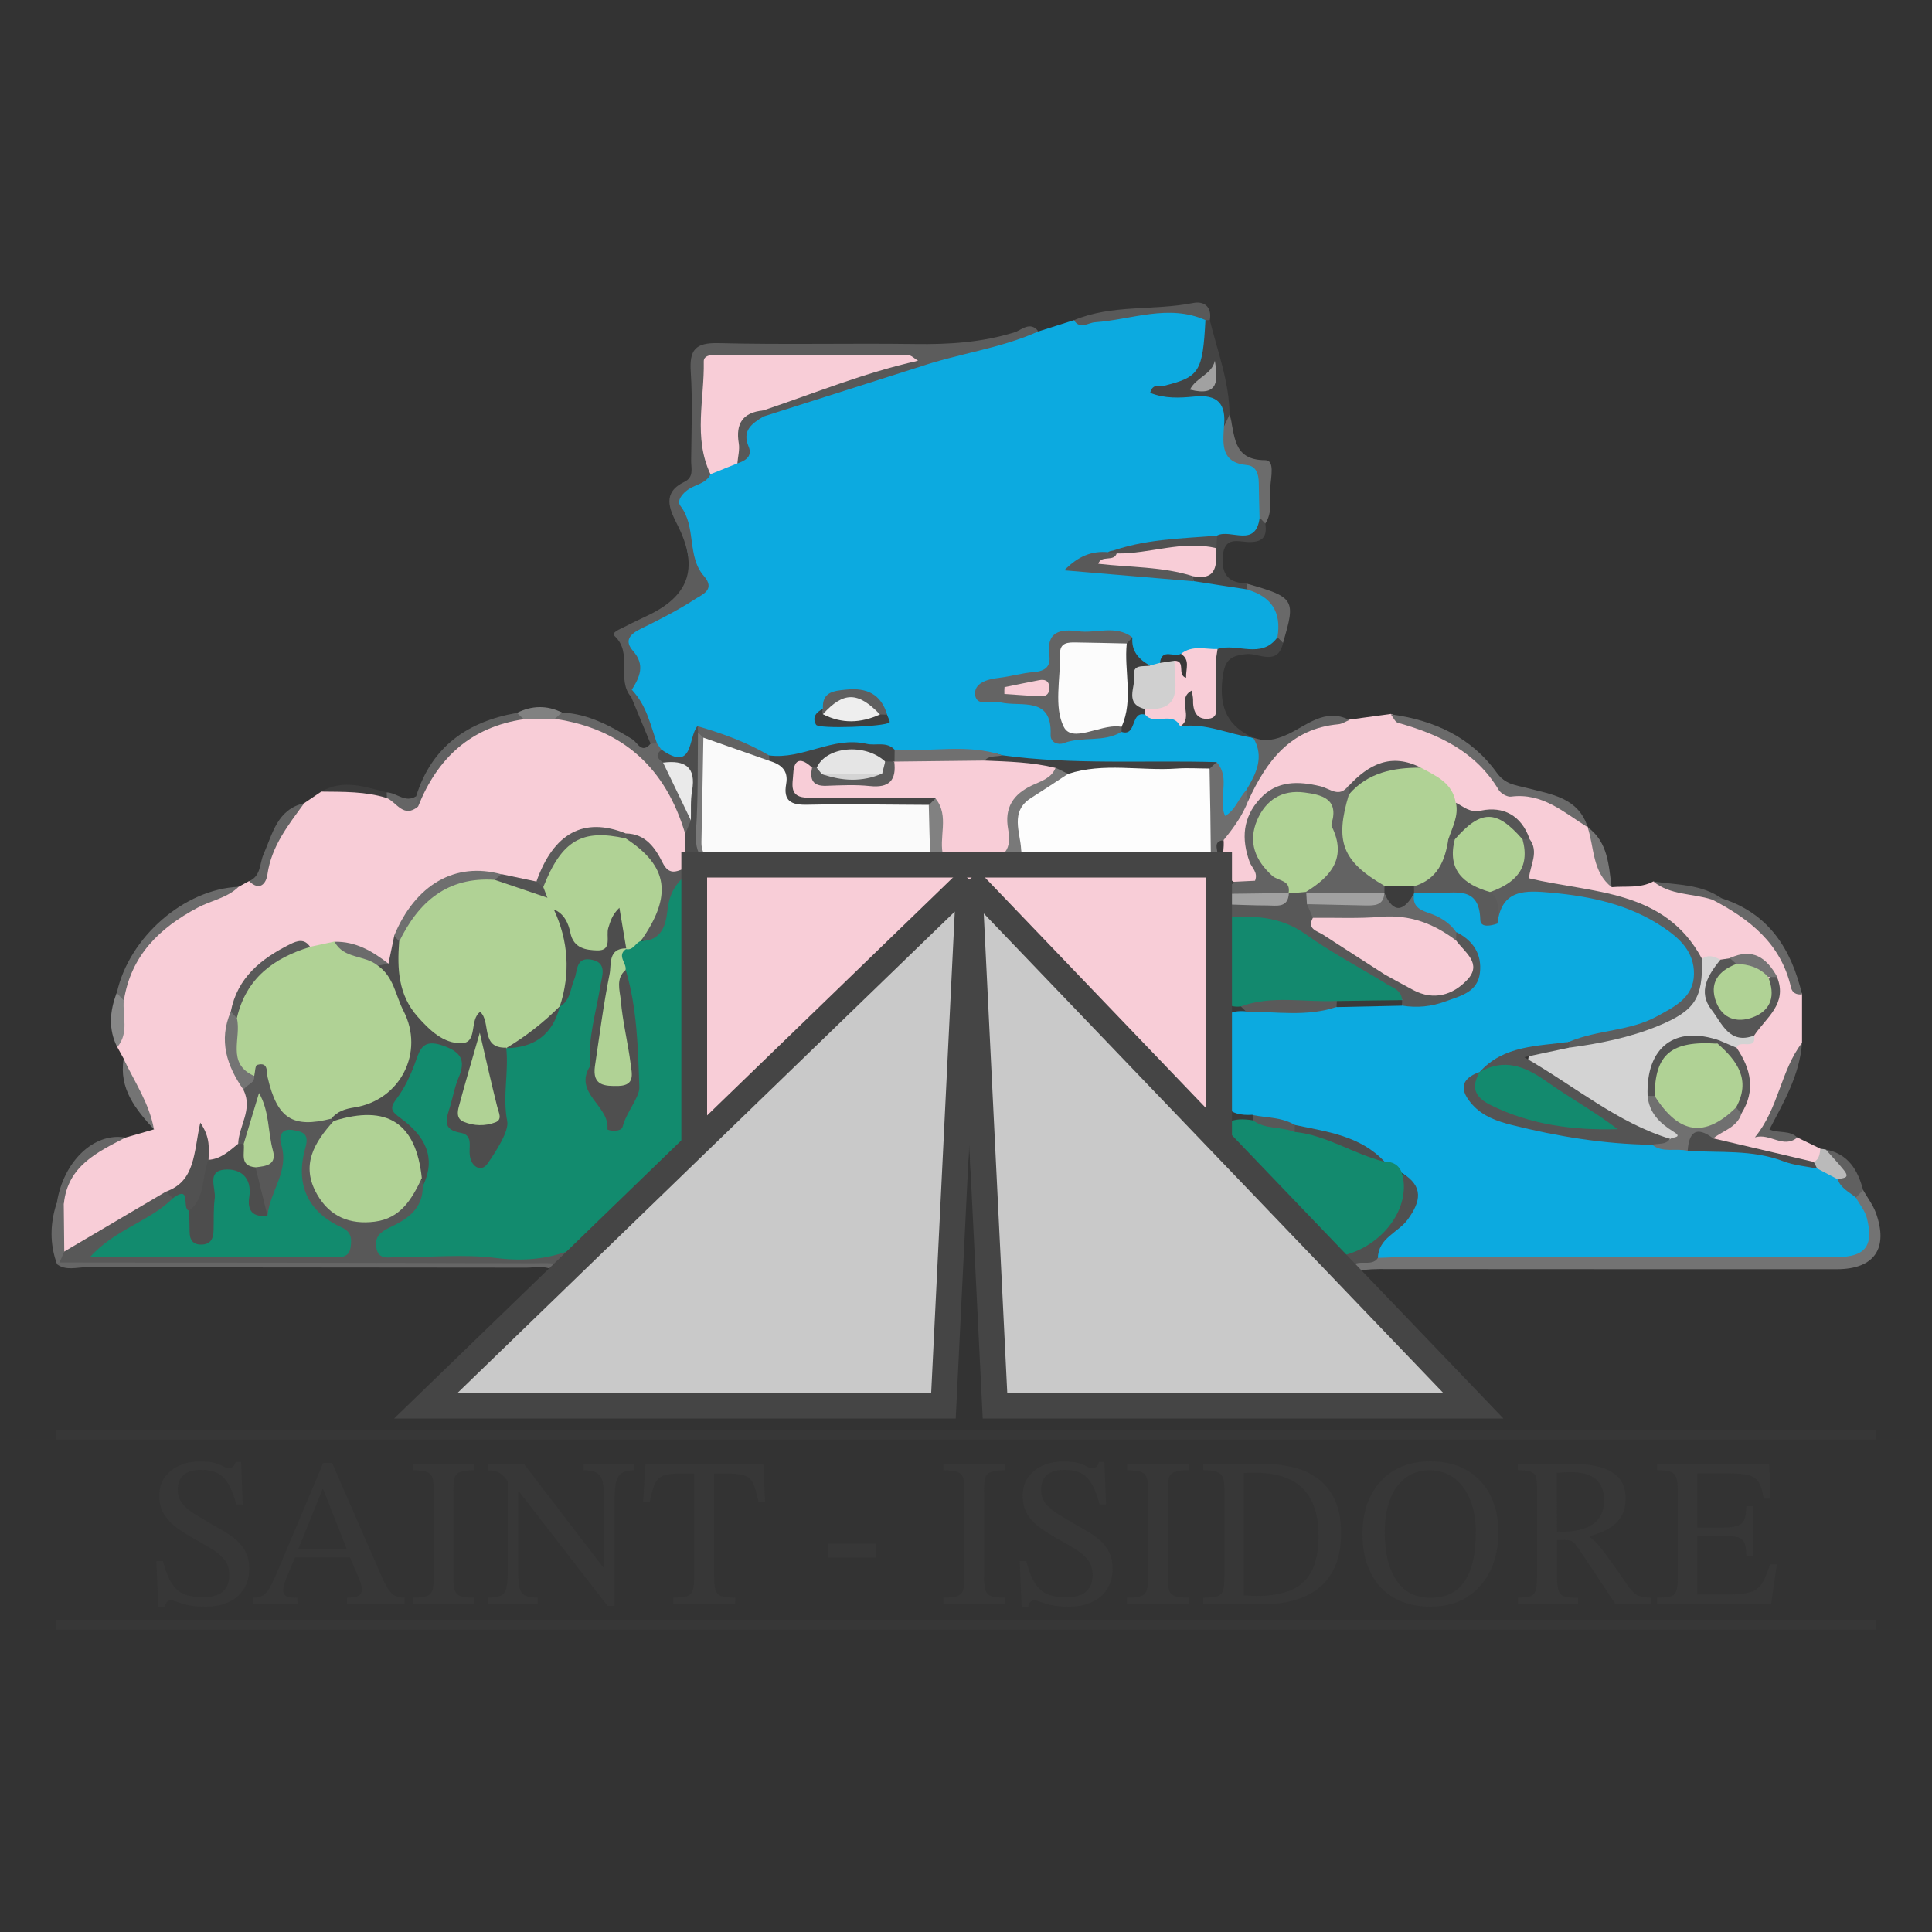 <svg xmlns="http://www.w3.org/2000/svg" xmlns:xlink="http://www.w3.org/1999/xlink" id="Layer_1" x="0px" y="0px" viewBox="0 0 150 150" style="enable-background:new 0 0 150 150;" xml:space="preserve"><rect x="0" y="0" width="150" height="150" fill="#333333" stroke="none"/><style type="text/css">	.st0{fill:#373737;}	.st1{fill:#0CAAE0;}	.st2{fill:#C9C9C9;}	.st3{fill:#F8CDD7;}	.st4{fill:#5C5C5C;}	.st5{fill:#737373;}	.st6{fill:#666666;}	.st7{fill:#6A6A6A;}	.st8{fill:#444444;}	.st9{fill:#434343;}	.st10{fill:#6B6B6B;}	.st11{fill:#6C6C6C;}	.st12{fill:#505050;}	.st13{fill:#636363;}	.st14{fill:#595959;}	.st15{fill:#646464;}	.st16{fill:#626262;}	.st17{fill:#686868;}	.st18{fill:#616161;}	.st19{fill:#474747;}	.st20{fill:#4E4E4E;}	.st21{fill:#696969;}	.st22{fill:#848484;}	.st23{fill:#747474;}	.st24{fill:#767676;}	.st25{fill:#606060;}	.st26{fill:#888888;}	.st27{fill:#5F5F5F;}	.st28{fill:#BABABA;}	.st29{fill:#818181;}	.st30{fill:#5A5A5A;}	.st31{fill:#3C3C3C;}	.st32{fill:#656565;}	.st33{fill:#414141;}	.st34{fill:#4D4D4D;}	.st35{fill:#454545;}	.st36{fill:#D0D0D0;}	.st37{fill:#6E6E6E;}	.st38{fill:#585858;}	.st39{fill:#707070;}	.st40{fill:#515151;}	.st41{fill:#3E3E3E;}	.st42{fill:#3F3F3F;}	.st43{fill:#383838;}	.st44{fill:#B0D295;}	.st45{fill:#138A6E;}	.st46{fill:#3A3A3A;}	.st47{fill:#555555;}	.st48{fill:#5E5E5E;}	.st49{fill:#6F6F6F;}	.st50{fill:#5B5B5B;}	.st51{fill:#535353;}	.st52{fill:#D3D3D3;}	.st53{fill:#565656;}	.st54{fill:#4C4C4C;}	.st55{fill:#575757;}	.st56{fill:#A1A1A1;}	.st57{fill:#EAEAEA;}	.st58{fill:#128B6E;}	.st59{fill:#797979;}	.st60{fill:#FCFCFC;}	.st61{fill:#FAFAFA;}	.st62{fill:#E5E5E5;}	.st63{fill:#FDFDFD;}	.st64{fill:#EEEEEE;}	.st65{fill:#13896E;}	.st66{fill:#545454;}	.st67{fill:#4F4F4F;}	.st68{fill:#D4D4D4;}	.st69{fill:#F8CDD7;stroke:#454545;stroke-width:2;stroke-miterlimit:10;}	.st70{fill:#C9C9C9;stroke:#454545;stroke-width:2;stroke-miterlimit:10;}</style><g>	<g>		<g>			<path class="st0" d="M12.8,124.79h-0.51l-0.15-3.58h0.51c0.2,0.76,0.43,1.34,0.7,1.75c0.27,0.4,0.59,0.68,0.99,0.83    c0.39,0.15,0.87,0.22,1.43,0.22c0.42,0,0.78-0.06,1.08-0.17c0.3-0.12,0.53-0.3,0.7-0.56c0.17-0.26,0.25-0.6,0.25-1.02    c0-0.49-0.14-0.89-0.41-1.21c-0.27-0.32-0.62-0.6-1.04-0.85c-0.42-0.25-0.86-0.5-1.31-0.75c-0.44-0.25-0.87-0.52-1.28-0.81    c-0.41-0.29-0.74-0.63-1-1.03c-0.26-0.4-0.39-0.88-0.39-1.46c0-0.59,0.14-1.07,0.43-1.47c0.29-0.39,0.67-0.69,1.14-0.9    c0.47-0.21,1-0.31,1.57-0.31c0.51,0,0.9,0.04,1.18,0.12c0.28,0.08,0.49,0.17,0.65,0.26c0.16,0.09,0.31,0.13,0.44,0.13    s0.24-0.04,0.32-0.11c0.08-0.07,0.15-0.2,0.19-0.37h0.43l0.12,3.31h-0.5c-0.23-0.92-0.54-1.6-0.93-2.04    c-0.39-0.44-1-0.66-1.84-0.65c-0.56,0-1,0.13-1.31,0.39c-0.31,0.26-0.46,0.65-0.46,1.17c0,0.41,0.12,0.76,0.35,1.05    c0.23,0.29,0.54,0.55,0.91,0.79c0.38,0.23,0.77,0.47,1.18,0.71c0.36,0.21,0.73,0.42,1.1,0.63c0.37,0.21,0.71,0.45,1.01,0.71    c0.3,0.27,0.55,0.57,0.73,0.93c0.18,0.35,0.27,0.78,0.27,1.28c0,0.64-0.15,1.18-0.44,1.62c-0.29,0.44-0.69,0.78-1.2,1    c-0.51,0.23-1.08,0.34-1.72,0.34c-0.57,0-1.04-0.04-1.4-0.12c-0.36-0.08-0.64-0.17-0.84-0.25c-0.2-0.08-0.37-0.12-0.51-0.12    c-0.11,0-0.21,0.05-0.3,0.15C12.86,124.49,12.81,124.63,12.8,124.79z"></path>			<path class="st0" d="M23.11,124.54h-3.48v-0.5c0.31,0,0.56-0.05,0.75-0.15c0.19-0.1,0.37-0.3,0.55-0.6    c0.18-0.3,0.4-0.77,0.66-1.4l3.51-8.32h0.68l3.93,9c0.24,0.54,0.48,0.92,0.7,1.14c0.23,0.22,0.56,0.33,1,0.33v0.5h-4.46v-0.5    c0.17,0,0.34-0.01,0.51-0.03c0.18-0.02,0.33-0.08,0.45-0.17c0.12-0.09,0.18-0.23,0.18-0.41c0-0.12-0.02-0.26-0.06-0.42    c-0.04-0.16-0.11-0.36-0.22-0.6l-0.71-1.66l-0.12-0.33l-1.89-4.8h-0.05l-1.94,4.8l-0.12,0.33l-0.81,1.92    c-0.04,0.13-0.09,0.26-0.12,0.39c-0.04,0.13-0.06,0.27-0.06,0.42c0,0.23,0.09,0.38,0.26,0.46c0.18,0.07,0.46,0.11,0.84,0.11    V124.54z M27.35,120.91h-4.61l0.25-0.66h4.11L27.35,120.91z"></path>			<path class="st0" d="M36.81,124.54h-4.77v-0.5c0.5,0,0.86-0.04,1.09-0.12c0.23-0.08,0.38-0.24,0.45-0.48    c0.07-0.24,0.1-0.59,0.1-1.07v-6.53c0-0.43-0.03-0.77-0.08-1.02c-0.06-0.25-0.2-0.42-0.42-0.52c-0.23-0.1-0.6-0.15-1.13-0.15    v-0.5h4.77v0.5c-0.52,0-0.89,0.05-1.13,0.15c-0.23,0.1-0.37,0.27-0.42,0.52c-0.05,0.25-0.07,0.59-0.07,1.02v6.53    c0,0.47,0.03,0.83,0.1,1.07c0.07,0.24,0.22,0.4,0.45,0.48c0.23,0.08,0.59,0.12,1.08,0.12V124.54z"></path>			<path class="st0" d="M47.72,124.68h-0.55l-6.86-8.86h-0.46l-0.3-0.65c-0.21-0.29-0.39-0.5-0.55-0.65    c-0.16-0.14-0.33-0.24-0.5-0.29c-0.17-0.05-0.38-0.07-0.64-0.07v-0.5h2.82l6.13,8h0.08v-5.37c0-0.52-0.03-0.93-0.1-1.24    c-0.07-0.31-0.21-0.54-0.43-0.68c-0.22-0.14-0.57-0.22-1.04-0.22v-0.5h3.91v0.5c-0.42,0-0.74,0.07-0.96,0.22    c-0.22,0.15-0.37,0.39-0.44,0.71c-0.07,0.33-0.11,0.75-0.11,1.28V124.68z M41.74,124.54h-3.88v-0.5c0.44,0,0.77-0.05,0.99-0.14    c0.22-0.09,0.37-0.28,0.45-0.57c0.08-0.29,0.12-0.71,0.12-1.26v-7.42h0.81v7.42c0,0.55,0.04,0.97,0.12,1.25    c0.08,0.28,0.23,0.47,0.45,0.57c0.22,0.1,0.54,0.15,0.94,0.15V124.54z"></path>			<path class="st0" d="M57.08,124.54h-4.8v-0.5c0.46,0,0.81-0.04,1.04-0.11c0.23-0.07,0.39-0.23,0.46-0.46    c0.08-0.24,0.12-0.6,0.12-1.1v-7.97h-1.06c-0.61,0-1.06,0.06-1.37,0.18c-0.3,0.12-0.52,0.34-0.65,0.66    c-0.13,0.32-0.26,0.78-0.38,1.39h-0.51l0.18-2.98h9.16l0.13,2.98h-0.51c-0.12-0.61-0.25-1.07-0.38-1.39    c-0.13-0.32-0.35-0.54-0.65-0.66c-0.3-0.12-0.76-0.18-1.38-0.18h-1.04v7.97c0,0.5,0.04,0.86,0.12,1.1    c0.08,0.24,0.23,0.39,0.46,0.46c0.23,0.07,0.59,0.11,1.06,0.11V124.54z"></path>			<path class="st0" d="M68.03,120.93h-3.73v-1.08h3.73V120.93z"></path>			<path class="st0" d="M78.01,124.54h-4.77v-0.5c0.5,0,0.86-0.04,1.09-0.12c0.23-0.08,0.38-0.24,0.45-0.48    c0.07-0.24,0.1-0.59,0.1-1.07v-6.53c0-0.43-0.03-0.77-0.08-1.02c-0.06-0.25-0.2-0.42-0.42-0.52c-0.23-0.1-0.6-0.15-1.13-0.15    v-0.5h4.77v0.5c-0.52,0-0.89,0.05-1.13,0.15c-0.23,0.1-0.37,0.27-0.42,0.52c-0.05,0.25-0.07,0.59-0.07,1.02v6.53    c0,0.47,0.03,0.83,0.1,1.07c0.07,0.24,0.22,0.4,0.45,0.48c0.23,0.08,0.59,0.12,1.08,0.12V124.54z"></path>			<path class="st0" d="M79.83,124.79h-0.51l-0.15-3.58h0.51c0.2,0.76,0.43,1.34,0.7,1.75c0.27,0.4,0.59,0.68,0.99,0.83    c0.39,0.15,0.87,0.22,1.43,0.22c0.42,0,0.78-0.06,1.08-0.17c0.3-0.12,0.53-0.3,0.7-0.56c0.17-0.26,0.25-0.6,0.25-1.02    c0-0.49-0.14-0.89-0.41-1.21c-0.27-0.32-0.62-0.6-1.04-0.85c-0.42-0.25-0.86-0.5-1.31-0.75c-0.44-0.25-0.87-0.52-1.28-0.81    c-0.41-0.29-0.74-0.63-1-1.03c-0.26-0.4-0.39-0.88-0.39-1.46c0-0.59,0.14-1.07,0.43-1.47c0.29-0.39,0.67-0.69,1.14-0.9    c0.47-0.21,1-0.31,1.57-0.31c0.51,0,0.9,0.04,1.18,0.12c0.28,0.08,0.49,0.17,0.65,0.26c0.16,0.09,0.31,0.13,0.44,0.13    c0.13,0,0.24-0.04,0.32-0.11c0.08-0.07,0.15-0.2,0.19-0.37h0.43l0.12,3.31h-0.5c-0.23-0.92-0.54-1.6-0.93-2.04    c-0.39-0.44-1-0.66-1.84-0.65c-0.56,0-1,0.13-1.31,0.39c-0.31,0.26-0.46,0.65-0.46,1.17c0,0.41,0.12,0.76,0.35,1.05    c0.23,0.29,0.54,0.55,0.91,0.79c0.38,0.23,0.77,0.47,1.18,0.71c0.36,0.21,0.73,0.42,1.1,0.63c0.37,0.21,0.71,0.45,1.01,0.71    c0.3,0.27,0.55,0.57,0.73,0.93c0.18,0.35,0.27,0.78,0.27,1.28c0,0.64-0.15,1.18-0.44,1.62c-0.29,0.44-0.69,0.78-1.2,1    c-0.51,0.23-1.08,0.34-1.72,0.34c-0.57,0-1.04-0.04-1.4-0.12c-0.36-0.08-0.64-0.17-0.84-0.25c-0.2-0.08-0.37-0.12-0.51-0.12    c-0.11,0-0.21,0.05-0.3,0.15C79.89,124.49,79.84,124.63,79.83,124.79z"></path>			<path class="st0" d="M92.27,124.54H87.5v-0.5c0.5,0,0.86-0.04,1.09-0.12c0.23-0.08,0.38-0.24,0.45-0.48    c0.07-0.24,0.1-0.59,0.1-1.07v-6.53c0-0.43-0.03-0.77-0.08-1.02c-0.06-0.25-0.2-0.42-0.42-0.52c-0.23-0.1-0.6-0.15-1.13-0.15    v-0.5h4.77v0.5c-0.52,0-0.89,0.05-1.13,0.15c-0.23,0.1-0.37,0.27-0.42,0.52c-0.05,0.25-0.07,0.59-0.07,1.02v6.53    c0,0.47,0.03,0.83,0.1,1.07c0.07,0.24,0.22,0.4,0.45,0.48c0.23,0.08,0.59,0.12,1.08,0.12V124.54z"></path>			<path class="st0" d="M98.17,124.54h-4.74v-0.5c0.49,0,0.84-0.04,1.08-0.11c0.23-0.07,0.38-0.22,0.45-0.45    c0.07-0.23,0.1-0.56,0.1-1v-6.94c0-0.41-0.05-0.71-0.15-0.9c-0.1-0.19-0.27-0.32-0.5-0.39c-0.23-0.07-0.56-0.1-0.98-0.1v-0.5    h4.56c0.86,0,1.66,0.09,2.41,0.27c0.75,0.18,1.39,0.48,1.95,0.9c0.55,0.42,0.99,0.97,1.3,1.66c0.31,0.68,0.47,1.54,0.47,2.55    c0,0.95-0.14,1.77-0.42,2.47c-0.28,0.7-0.69,1.27-1.21,1.71c-0.52,0.45-1.15,0.78-1.88,0.99    C99.87,124.44,99.06,124.54,98.17,124.54z M97.55,123.91c1,0,1.87-0.13,2.58-0.41c0.72-0.27,1.27-0.75,1.66-1.43    c0.39-0.68,0.58-1.65,0.58-2.88c0-1.58-0.4-2.78-1.21-3.61c-0.81-0.83-2.07-1.24-3.78-1.24c-0.13,0-0.26,0-0.39,0    c-0.13,0-0.27,0.01-0.42,0.03v9.49c0.17,0.01,0.33,0.02,0.49,0.03C97.23,123.91,97.39,123.91,97.55,123.91z"></path>			<path class="st0" d="M111.06,124.74c-1.09,0-2.04-0.23-2.82-0.68c-0.79-0.45-1.4-1.1-1.82-1.95c-0.43-0.84-0.64-1.85-0.64-3.02    c0-1.13,0.21-2.11,0.64-2.96c0.43-0.84,1.03-1.5,1.82-1.97c0.79-0.47,1.73-0.7,2.82-0.7c1.1,0,2.05,0.23,2.83,0.69    c0.78,0.46,1.39,1.1,1.81,1.92c0.42,0.82,0.63,1.78,0.63,2.87c0,1.16-0.21,2.17-0.64,3.04c-0.43,0.87-1.03,1.54-1.81,2.03    C113.09,124.5,112.15,124.74,111.06,124.74z M111.07,124.05c1.18,0,2.06-0.43,2.64-1.28c0.58-0.85,0.87-2.11,0.87-3.78    c0-0.99-0.15-1.85-0.45-2.58c-0.3-0.72-0.72-1.28-1.25-1.67c-0.54-0.39-1.16-0.59-1.88-0.59c-1.07,0-1.92,0.43-2.55,1.28    c-0.63,0.86-0.94,2.04-0.94,3.55c0,1.56,0.3,2.79,0.89,3.69C108.99,123.59,109.88,124.05,111.07,124.05z"></path>			<path class="st0" d="M122.52,124.54h-4.66v-0.5c0.42,0,0.73-0.03,0.94-0.1c0.21-0.07,0.35-0.21,0.42-0.43    c0.07-0.22,0.11-0.56,0.11-1.03v-7.11c0-0.31-0.03-0.55-0.09-0.73c-0.06-0.18-0.2-0.3-0.41-0.38c-0.21-0.08-0.54-0.12-0.98-0.12    v-0.5h4.08c0.83,0,1.57,0.08,2.21,0.24c0.65,0.16,1.15,0.44,1.52,0.83c0.36,0.39,0.55,0.94,0.55,1.65c0,0.62-0.14,1.12-0.42,1.51    c-0.28,0.39-0.64,0.69-1.06,0.9c-0.43,0.22-0.86,0.38-1.32,0.49v0.07c0.19,0.11,0.4,0.3,0.64,0.57c0.24,0.27,0.54,0.67,0.92,1.19    c0.38,0.52,0.87,1.22,1.47,2.1c0.27,0.36,0.52,0.6,0.77,0.7c0.25,0.1,0.56,0.15,0.94,0.15v0.5h-2.73    c-0.45-0.68-0.83-1.26-1.13-1.71c-0.3-0.46-0.56-0.84-0.77-1.16c-0.21-0.31-0.4-0.59-0.56-0.84c-0.17-0.24-0.33-0.49-0.5-0.73    c-0.17-0.25-0.32-0.41-0.46-0.46c-0.14-0.06-0.36-0.08-0.65-0.08h-0.46v2.93c0,0.45,0.04,0.79,0.12,1.02    c0.08,0.23,0.23,0.37,0.46,0.44c0.23,0.07,0.59,0.1,1.06,0.1V124.54z M120.88,118.91l0.63,0.02c0.61-0.03,1.14-0.13,1.59-0.3    c0.45-0.17,0.81-0.43,1.06-0.78c0.25-0.35,0.38-0.82,0.38-1.41c0-0.66-0.2-1.18-0.61-1.57c-0.41-0.38-1.06-0.57-1.95-0.57    c-0.18,0-0.36,0-0.55,0.01c-0.19,0.01-0.37,0.02-0.55,0.04V118.91z"></path>			<path class="st0" d="M137.51,124.54h-8.85v-0.5c0.45,0,0.79-0.03,1.02-0.09c0.23-0.06,0.38-0.2,0.46-0.41    c0.08-0.21,0.12-0.53,0.12-0.96v-6.91c0-0.42-0.04-0.74-0.12-0.96c-0.08-0.22-0.24-0.37-0.46-0.45    c-0.23-0.08-0.57-0.12-1.02-0.12v-0.5h8.7l0.1,2.72h-0.53c-0.08-0.55-0.2-0.97-0.36-1.25c-0.16-0.28-0.42-0.47-0.78-0.57    c-0.36-0.1-0.88-0.15-1.57-0.15h-2.44v4.21h1.94c0.51,0,0.89-0.04,1.16-0.13c0.27-0.09,0.45-0.25,0.55-0.5    c0.1-0.24,0.15-0.59,0.15-1.03h0.53v3.84h-0.53c0-0.45-0.05-0.79-0.15-1.01c-0.1-0.22-0.28-0.36-0.55-0.43    c-0.27-0.07-0.65-0.1-1.16-0.1h-1.94v4.56h2.14c0.64,0,1.16-0.03,1.55-0.09c0.39-0.06,0.7-0.17,0.93-0.34    c0.23-0.17,0.41-0.4,0.56-0.71c0.15-0.31,0.31-0.71,0.47-1.21h0.53L137.51,124.54z"></path>		</g>		<rect x="4.36" y="125.76" class="st0" width="141.29" height="0.76"></rect>		<rect x="4.36" y="111" class="st0" width="141.29" height="0.76"></rect>	</g>	<g>		<path class="st1" d="M80.63,25.73c0.91-0.29,1.83-0.58,2.74-0.87c2.7-0.21,5.37-0.81,8.09-0.85c0.82-0.01,1.68-0.29,2.25,0.6   c0.09,0.45,0.03,0.92,0.07,1.38c0.26,2.96,0.07,3.26-2.7,4.29c3.79-0.13,3.82-0.11,4.31,2.93c-0.01,1.2,0.06,2.3,1.6,2.61   c1,0.2,1.21,1.06,1.19,1.97c-0.02,0.84,0.07,1.68-0.1,2.52c-0.05,1.06-0.51,1.61-1.67,1.46c-0.58-0.07-1.18-0.07-1.74,0.18   c-2.74,0.66-5.59,0.62-8.31,1.36c-0.64,0.22-1.34,0.21-2.06,0.47c2.85,0.65,5.74,0.17,8.52,0.82c1.47-0.23,2.56,1.06,3.99,0.97   c2.86,1.07,2.86,1.07,2.65,3.97c-0.16,1-0.87,1.04-1.68,1.04c-0.97,0-1.96-0.13-2.92,0.11c-0.91,0.41-1.92,0.15-2.84,0.45   c-0.76,0.16-1.51,0.35-2.17,0.78c-0.22,0.06-0.44,0.07-0.67,0.04c-1.18-0.16-1.62-1.07-2-2.01c-1.31-0.73-2.72-0.28-4.08-0.33   c-0.51-0.02-0.93,0.25-0.94,0.81c-0.04,1.95-1.31,2.34-2.93,2.53c-0.7,0.08-1.53,0.1-2.2,0.71c0.98,0.47,2.02,0.19,2.94,0.57   c0.5,0.2,1.28,0.17,1.44,0.64c1.02,3.08,3.23,1.79,5.18,1.5c0.85-0.16,1.15-1.29,2.14-1.23c1.2,0.05,2.38,0.2,3.53,0.58   c1.85-0.03,3.34,1.09,5.02,1.56l-0.02-0.03c1.79,1.5,0.77,2.97-0.04,4.45c-0.17,0.25-0.32,0.51-0.52,0.74   c-0.48,0.53-0.79,1.51-1.64,1.25c-0.83-0.25-0.65-1.23-0.74-1.96c-0.09-0.71,0.19-1.57-0.82-1.88   c-5.22-0.19-10.46,0.21-15.64-0.67c-2.71-0.73-5.5-0.04-8.23-0.46c-2.34-0.44-4.67-0.75-6.96,0.3c-0.78,0.36-1.65,0.29-2.49,0.16   c-1.95-0.4-3.6-1.71-5.64-1.81c-0.76,1.37-1.63,2.48-3.37,1.3c-0.24-0.25-0.37-0.57-0.46-0.9c-0.54-1.45-0.99-2.94-1.85-4.25   c0-1.05,0.82-2.07-0.19-3.18c-0.69-0.76,0.03-1.34,0.8-1.74c1.16-0.6,2.35-1.12,3.47-1.82c0.87-0.54,1.31-0.93,0.87-2.17   c-0.56-1.61-0.48-3.37-1.24-5.02c-0.84-1.82,1.42-2,2.17-3.02c0.69-0.49,1.53-0.68,2.23-1.15c0.75-1.26,0.46-3.22,2.46-3.62   c3.89-1.3,7.77-2.61,11.66-3.9C74.28,27.11,77.47,26.48,80.63,25.73z"></path>		<path class="st2" d="M73.62,103.8"></path>		<path class="st3" d="M9.74,88.32c0.74-0.21,1.48-0.42,2.22-0.64c-0.87-1.79-2.04-3.45-2.35-5.47c-0.17-0.3-0.34-0.61-0.5-0.91   c0.11-1.18,0.03-2.36,0.12-3.54c0.95-5.22,4.71-7.5,9.3-8.91c0.27-0.15,0.55-0.3,0.82-0.45c1.21,0.3,1.06-0.7,1.29-1.34   c0.65-1.79,1.18-3.66,2.99-4.71c0.44-0.3,0.88-0.6,1.33-0.9c1.54-0.42,3.05-0.36,4.53,0.22c0.99,0.07,1.84,1.29,2.96,0.38   c1.44-3.92,4.39-5.91,8.38-6.58c0.71-0.05,1.42-0.06,2.13,0.01c5.4,0.99,9.49,3.48,10.69,9.3c0.18,0.84,0.24,1.68-0.1,2.5   c-0.95,1.21-1.84,0.91-2.6-0.18c-0.64-0.92-1.4-1.64-2.47-1.98c-2.99-0.64-4.19-0.19-5.86,2.23c-0.3,0.44-0.52,0.94-0.97,1.26   c-0.94,0.45-1.8-0.01-2.68-0.22c-3.61-0.78-6.19,0.71-7.79,4.52c-0.14,0.76-0.03,1.62-0.84,2.11c-1.58-0.01-2.7-1.49-4.32-1.34   c-0.64,0.01-1.26,0.23-1.91,0.16c-3.39-0.02-4.66,2.38-5.73,5.01c-0.71,2.07,0.16,3.85,1.02,5.64c0.7,1.6,0,3.02-0.53,4.48   c-0.67,0.88-1.39,1.67-2.66,1.41c-0.25-0.19-0.41-0.44-0.47-0.75c-0.2,0.12-0.13,0.33-0.17,0.5c-0.3,1.39-1.27,2.21-2.43,2.88   c-2.04,1.18-3.97,2.52-6,3.71c-0.73,0.43-1.5,1.23-2.41,0.25c-0.29-1.09-0.22-2.19-0.06-3.29C5.1,90.55,6.42,89.16,9.74,88.32z"></path>		<path class="st3" d="M125.13,68.88c1.09-0.1,2.22,0.11,3.24-0.45c1.46,0.58,3.05,0.65,4.52,1.19c3.79,1.18,5.63,4.17,7.02,7.57   c0,1.25,0,2.51,0,3.76c-1.03,2.2-1.32,4.72-3.15,6.73c1,0.6,1.92,0.51,2.78,0.63c0.6,0.29,1.19,0.58,1.79,0.87   c0.37,0.57,0.17,0.97-0.36,1.28c-2.73-0.22-5.38-0.81-7.99-1.63c-0.31-1.49,1.5-1.57,1.76-2.68c0.81-1.55,0.37-3.05-0.17-4.55   c-0.08-0.91,1.03-0.89,1.22-1.59c0.71-1.21,2.05-2.15,1.6-3.85c-0.57-1.36-1.62-1.72-2.98-1.41c-0.31,0.07-0.63,0.09-0.94,0.06   c-0.62-0.15-1.3-0.08-1.86-0.47c-2.18-3.05-5.41-4.19-8.89-4.84c-0.15-0.03-0.31-0.03-0.46-0.05c-3.68-0.54-3.68-0.54-4.05-4   c-0.54-1.49-1.64-2.11-3.17-1.99c-0.9,0.07-1.64-0.15-2.2-0.87c-0.71-1.16-1.65-2.07-2.9-2.62c-2.04-0.71-3.63,0.1-5.05,1.49   c-0.68,0.78-1.47,0.52-2.32,0.34c-4.01-0.84-5.76,0.82-4.93,4.85c0.39,1.88-0.13,2.46-1.94,2.09c-1.45-0.71-1.4-1.97-1.19-3.28   c0.47-1.38,1.73-2.28,2.23-3.65c0.38-0.38,0.74-0.8,0.88-1.31c1.01-3.68,4.06-4.18,7.15-4.63c1.07-0.15,2.14-0.29,3.22-0.44   c1.96,0.86,4.3,1.13,5.81,2.65c2.08,2.08,4.23,3.75,7.2,4.25c1,0.17,1.68,1.03,2.27,1.86l0-0.01   C124.18,65.66,124.35,67.39,125.13,68.88z"></path>		<path class="st4" d="M55.16,36.82c-0.33,0.71-1.1,0.78-1.66,1.14c-0.5,0.32-0.99,0.91-0.67,1.32c1.26,1.63,0.48,3.91,1.82,5.44   c0.92,1.05-0.13,1.44-0.63,1.76c-1.35,0.88-2.8,1.62-4.25,2.33c-0.84,0.41-1.34,0.91-0.62,1.73c0.96,1.09,0.52,2.03-0.1,3.02   c0.21,0.2,0.2,0.39-0.04,0.56c-1.19-1.35,0.16-3.39-1.29-4.74c-0.29-0.27,0.41-0.53,0.72-0.69c0.68-0.36,1.39-0.67,2.07-1.01   c3.09-1.55,3.72-3.73,2.06-6.98c-0.62-1.21-1.16-2.46,0.57-3.29c0.75-0.36,0.52-1.05,0.52-1.62c0.02-2.31,0.12-4.63-0.03-6.93   c-0.11-1.7,0.36-2.26,2.14-2.22c5.08,0.13,10.17,0,15.26,0.07c2.63,0.04,5.21-0.12,7.74-0.91c0.52-0.16,1.22-0.91,1.85-0.07   c-2.98,1.35-6.26,1.72-9.33,2.79c-0.21-0.17-0.44-0.28-0.7-0.34c-4.24,0.24-8.48,0.14-12.72,0.11c-1.85-0.01-2.67,0.6-2.62,2.54   C55.32,32.82,55.51,34.83,55.16,36.82z"></path>		<path class="st5" d="M144.65,92.39c0.34,0.6,0.77,1.16,1,1.79c0.98,2.74-0.12,4.35-3.01,4.36c-11.86,0.01-23.72-0.01-35.58-0.01   c-0.76,0-1.52,0.11-2.29,0.16c0.02-1.74,1.64-1.01,2.43-1.58c2.84-0.39,5.7-0.18,8.55-0.19c8.34-0.03,16.67,0,25.01-0.02   c3.42-0.01,3.58-0.22,3.14-3.55C143.92,92.84,144.21,92.55,144.65,92.39z"></path>		<path class="st6" d="M41.25,100.87c0.6-0.69,1.35-1.24,2.17-1.98c-0.92-0.73-1.78-0.47-2.54-0.47   c-11.4-0.02-22.81-0.01-34.21-0.03c-0.74,0-1.54,0.28-2.24-0.23c0.11-0.11,0.22-0.21,0.33-0.32c0.96-0.33,1.95-0.41,2.95-0.41   c11.24,0,22.47-0.03,33.71,0.02c1.11,0,2.38-0.23,3.03,1.12"></path>		<path class="st7" d="M123.27,64.23c-1.84-1.14-3.5-2.7-5.95-2.38c-0.3,0.04-0.79-0.24-0.96-0.52c-1.79-2.99-4.65-4.32-7.82-5.21   c-0.23-0.06-0.37-0.43-0.56-0.66c3.34,0.45,6.24,1.76,8.24,4.55c0.65,0.9,1.45,0.94,2.33,1.17   C120.44,61.68,122.54,61.91,123.27,64.23z"></path>		<path class="st8" d="M95.03,33.11c0.18-1.74-0.47-2.52-2.33-2.32c-1.1,0.11-2.27,0.17-3.4-0.29c0.2-0.78,0.75-0.47,1.12-0.56   c2.7-0.67,2.96-1.08,3.17-5.09c0.12-0.22,0.23-0.23,0.34,0.01c0.6,2.43,1.52,4.79,1.53,7.34C95.65,32.66,95.86,33.13,95.03,33.11z   "></path>		<path class="st6" d="M53.2,64.74c-1.51-5.09-4.81-8.15-10.13-8.93c-0.08-0.47,0.1-0.64,0.56-0.49c2.05,0.1,3.77,1.04,5.47,2.08   c0.4,0.25,0.72,1.16,1.41,0.34c0.16-0.26,0.33-0.27,0.5-0.02c0.12,0.17,0.23,0.33,0.35,0.5c-0.42,0.61,0.3,0.76,0.47,1.13   c0.92,1.37,1.79,2.76,2.07,4.42C53.87,64.25,53.67,64.59,53.2,64.74z"></path>		<path class="st9" d="M94.53,50.39c1.52-0.5,3.39,0.83,4.66-0.92c0.41-0.11,0.65-0.05,0.43,0.44c-0.41,1.83-1.89,0.8-2.78,0.87   c-1.46,0.12-1.78,0.56-1.94,2.01c-0.23,2.21,0.45,3.61,2.41,4.49c-1.9-0.25-3.69-1.18-5.67-0.89c0.06-1.06-0.98-2.54,1.09-2.83   c0.32,0.3,0.42,0.8,0.88,1.09c0.58-1.17,0.12-2.35,0.39-3.44C94.08,50.88,94.27,50.61,94.53,50.39z"></path>		<path class="st10" d="M18.53,68.85c-0.89,0.87-2.13,1.06-3.18,1.62c-2.96,1.57-5.18,3.71-5.73,7.19c-0.48,0.09-0.7-0.07-0.55-0.58   C10.02,72.76,14.3,69.03,18.53,68.85z"></path>		<path class="st11" d="M95.03,33.11c0.14-0.3,0.29-0.61,0.43-0.91c0.47,1.52,0.16,3.53,2.79,3.53c0.73,0,0.43,1.32,0.38,2.04   c-0.06,0.97,0.2,1.99-0.4,2.89c-0.2-0.1-0.34-0.26-0.44-0.46c-0.02-0.91-0.05-1.82-0.06-2.73c-0.01-0.67-0.2-1.29-0.92-1.36   C94.79,35.92,94.94,34.51,95.03,33.11z"></path>		<path class="st12" d="M106.97,97.67c-0.51,0.83-1.86-0.18-2.2,1.01c0.04,0.09,0.08,0.18,0.11,0.28c-0.19,0.22-0.39,0.23-0.61,0.03   c-0.33-0.46-0.96-0.7-1.03-1.36c0.63-0.71,1.59-0.85,2.34-1.38c1.81-1.26,3.35-2.62,3.16-5.09c1.82,0.51,2.28,1.6,1.31,3.23   C109.28,95.71,107.99,96.57,106.97,97.67z"></path>		<path class="st13" d="M104.77,55.9c-0.28,0.11-0.56,0.3-0.85,0.33c-3.73,0.34-5.6,2.87-7.01,5.95c-0.27-0.22-0.33-0.49-0.17-0.8   c0.78-1.3,1.46-2.6,0.55-4.12c0.95,0.36,1.73,0.19,2.71-0.26C101.46,56.32,102.89,54.94,104.77,55.9z"></path>		<path class="st14" d="M93.93,24.86l-0.17,0c0,0-0.17-0.01-0.17-0.01c-2.88-1.27-5.72-0.03-8.57,0.17   c-0.57,0.04-1.16,0.59-1.64-0.16c2.96-1.24,6.17-0.73,9.23-1.33C93.44,23.35,94.12,23.78,93.93,24.86z"></path>		<path class="st15" d="M104.28,98.99c0.2-0.01,0.41-0.02,0.61-0.03"></path>		<path class="st16" d="M139.54,88.32c-1.1,0.89-2.1-0.37-3.29-0.02c1.86-2.26,1.99-5.17,3.66-7.34c-0.18,2.49-1.41,4.59-2.53,6.73   C138.09,88.01,138.95,87.72,139.54,88.32z"></path>		<path class="st17" d="M139.91,77.2c-0.43,0.05-0.76-0.11-0.86-0.54c-0.78-3.42-3.23-5.32-6.14-6.83c0.24-0.21,0.49-0.23,0.77-0.08   C137.33,70.92,139.08,73.68,139.91,77.2z"></path>		<path class="st18" d="M40.67,55.84c-4.11,0.6-6.71,3.01-8.21,6.78c-0.26-0.23-0.31-0.49-0.15-0.8c1.2-3.85,3.98-5.8,7.82-6.47   C40.63,55.16,40.76,55.39,40.67,55.84z"></path>		<path class="st19" d="M97.8,40.19c0.15,0.15,0.29,0.31,0.44,0.46c0.16,1.06-0.24,1.47-1.35,1.43c-0.78-0.03-1.83-0.44-1.95,1.1   c-0.12,1.51,0.5,2.07,1.86,2.12c0.14,0.1,0.19,0.19,0.15,0.3c-0.04,0.11-0.08,0.16-0.12,0.16c-1.38-0.21-2.77-0.42-4.15-0.64   c-0.12-0.2-0.1-0.38,0.05-0.55c0.95-0.42,1.29-1.2,1.3-2.19c0.07-0.32,0.24-0.59,0.48-0.81C95.57,41.05,97.5,42.57,97.8,40.19z"></path>		<path class="st20" d="M76.79,103.66"></path>		<path class="st6" d="M9.74,88.32c-2.2,1.14-4.48,2.21-4.78,5.12c-0.19,0.14-0.38,0.13-0.55-0.03C4.91,90.17,7.3,87.89,9.74,88.32z   "></path>		<path class="st15" d="M23.62,62.36c-1.24,1.7-2.55,3.34-2.86,5.55c-0.1,0.69-0.6,1.31-1.42,0.5c0.93-0.39,0.8-1.35,1.12-2.08   C21.17,64.73,21.51,62.84,23.62,62.36z"></path>		<path class="st21" d="M96.81,45.77c-0.01-0.15-0.02-0.31-0.03-0.46c3.74,1.06,3.84,1.22,2.83,4.6c-0.14-0.15-0.29-0.3-0.43-0.44   C99.51,47.52,98.7,46.3,96.81,45.77z"></path>		<path class="st22" d="M73.24,103.73"></path>		<path class="st23" d="M9.6,82.21c0.85,1.8,2,3.46,2.35,5.47C10.54,86.13,9.22,84.54,9.6,82.21z"></path>		<path class="st21" d="M4.4,93.41c0.18,0.01,0.37,0.02,0.55,0.03c0.01,1.24,0.03,2.48,0.04,3.73c0.31,0.47-0.12,0.63-0.37,0.85   c-0.06,0.05-0.13,0.1-0.19,0.14C3.85,96.58,3.88,95,4.4,93.41z"></path>		<path class="st24" d="M125.13,68.88c-1.52-1.19-1.34-3.07-1.87-4.66C124.86,65.38,124.89,67.18,125.13,68.88z"></path>		<path class="st25" d="M144.65,92.39c-0.19,0.2-0.38,0.4-0.56,0.6c-0.98,0.2-1.32-0.42-1.53-1.2c0.48-1.08-1.27-1.46-0.81-2.54   C143.49,89.58,144.24,90.83,144.65,92.39z"></path>		<path class="st26" d="M9.06,77.09c0.18,0.19,0.36,0.39,0.55,0.58C9.5,78.89,10.04,80.2,9.1,81.3C8.4,79.9,8.52,78.49,9.06,77.09z"></path>		<path class="st27" d="M133.68,69.76c-0.26,0.03-0.51,0.05-0.77,0.08c-1.51-0.49-3.22-0.32-4.54-1.4   C130.19,68.71,132.09,68.63,133.68,69.76z"></path>		<path class="st28" d="M141.75,89.25c0.47,0.53,0.97,1.05,1.41,1.6c0.57,0.71-0.18,0.58-0.49,0.72c-0.87,0.34-1.41-0.17-1.92-0.76   c-0.09-0.21-0.06-0.41,0.07-0.59c0.43-0.21,0.46-0.62,0.51-1.03C141.47,89.2,141.61,89.22,141.75,89.25z"></path>		<path class="st29" d="M40.67,55.84c-0.18-0.16-0.36-0.33-0.54-0.49c1.16-0.58,2.33-0.61,3.5-0.03c-0.19,0.16-0.37,0.33-0.56,0.49   C42.27,55.82,41.47,55.83,40.67,55.84z"></path>		<path class="st30" d="M51.01,57.72c-0.17,0.01-0.34,0.01-0.5,0.02c-0.5-1.21-1-2.41-1.5-3.62c0.01-0.19,0.03-0.38,0.04-0.56   C50.19,54.73,50.5,56.28,51.01,57.72z"></path>		<path class="st31" d="M30.04,61.96c-1.66-0.52-3.38-0.48-5.09-0.5c1.7-1,3.39-0.36,5.07,0.06c0.14,0.09,0.19,0.19,0.15,0.29   C30.13,61.91,30.08,61.96,30.04,61.96z"></path>		<path class="st8" d="M74.15,85.13c0.15,0,0.29-0.01,0.44-0.02"></path>		<path class="st32" d="M30.04,61.96c-0.01-0.15-0.01-0.29-0.02-0.44c0.78,0.02,1.44,0.85,2.29,0.3c0.05,0.27,0.1,0.53,0.15,0.8   C31.34,63.55,30.81,62.31,30.04,61.96z"></path>		<path class="st33" d="M73.24,103.73"></path>		<path class="st2" d="M76.79,103.66"></path>		<path class="st3" d="M55.16,36.82c-1.35-2.85-0.46-5.84-0.52-8.76c-0.01-0.51,0.68-0.52,1.13-0.52c4.92,0,9.84,0.01,14.75,0.04   c0.25,0,0.5,0.28,0.76,0.43c-3.91,1.52-7.9,2.82-11.92,4.03c-1.28,0.48-2.08,1.22-1.65,2.75c0.13,0.44-0.03,0.9-0.47,1.19   C56.55,36.26,55.86,36.54,55.16,36.82z"></path>		<path class="st34" d="M53.2,64.74c0.15-0.35,0.3-0.7,0.44-1.06c-0.53-1.59-0.14-3.62-2.16-4.48c-0.42-0.29-0.65-0.59-0.11-0.99   c2.52,1.77,2.03-0.97,2.79-1.85c0.19,0.23,0.34,0.48,0.46,0.74c0.39,2.22,0.2,4.47,0.16,6.7c-0.03,1.92,0.76,2.59,2.62,2.58   c12.12-0.06,24.24,0.03,36.36-0.06c0.31-0.01,0.59,0.08,0.83,0.26c0.14,0.46,0.13,0.89-0.32,1.19c-0.63,0.36-1.32,0.45-2.02,0.43   c-5.54-0.18-11.13-0.36-16.62-0.21c-6.68,0.18-13.41-0.35-20.07,0.54c-0.54,0.39-0.76,0.91-0.76,1.58   c0.01,5.42-0.05,10.85,0.03,16.27c0.01,0.55,0.23,1.04,0.41,1.54c-0.5,0.48-1.01,0.95-1.51,1.43c-0.1-0.1-0.21-0.2-0.31-0.31   c-0.58-1.07-0.44-2.23-0.44-3.37c-0.02-5.81,0.01-11.62-0.02-17.43c0.01-0.3,0.08-0.57,0.23-0.83   C53.19,66.52,53.19,65.63,53.2,64.74z"></path>		<path class="st15" d="M87.07,56.82c-1.38,0.85-3.04,0.32-4.49,0.88c-0.42,0.16-1.03-0.04-1.01-0.64c0.12-3.04-2.27-2.16-3.87-2.52   c-0.7-0.16-1.87,0.36-1.99-0.58c-0.11-0.92,0.93-1.23,1.84-1.33c0.91-0.11,1.81-0.38,2.72-0.45c0.87-0.07,1.32-0.43,1.2-1.29   c-0.26-1.87,0.86-2.07,2.24-1.88c1.4,0.19,2.9-0.52,4.2,0.47c-0.16,0.33-0.36,0.63-0.71,0.78c-0.5,0.2-1.04,0.28-1.57,0.23   c-2-0.21-2.7,0.64-2.61,2.64c0.12,2.78,0.01,2.79,2.89,2.79c0.39,0,0.75,0.08,1.09,0.29C87.2,56.39,87.22,56.6,87.07,56.82z"></path>		<path class="st35" d="M59.71,58.65c2.6,0.35,4.93-1.51,7.57-0.9c0.72,0.17,1.56-0.21,2.18,0.46c0.26,0.25,0.29,0.54,0.16,0.87   c-0.13,0.17-0.31,0.29-0.52,0.34c-0.33,0.04-0.64-0.04-0.93-0.19c-1.63-0.6-3.23-0.87-4.65,0.49c-0.19,0.11-0.39,0.2-0.6,0.26   c-0.55,1.16-0.55,1.23,0.68,1.28c2.12,0.09,4.25,0.01,6.38,0.04c0.97,0.01,2-0.16,2.8,0.65c0.02,0.48-0.3,0.69-0.66,0.86   c-3.13,0.52-6.28,0.22-9.42,0.2c-2.36-0.02-2.15-2.26-3.02-3.57C59.55,59.17,59.57,58.91,59.71,58.65z"></path>		<path class="st36" d="M89.3,51.67c0.26-0.07,0.52-0.14,0.77-0.21c0.61-0.57,1.14-0.57,1.57,0.21c0.3,3.04-0.24,3.7-2.88,3.53   c-1.57-0.24-1.39-1.42-1.27-2.47C87.62,51.69,88.25,51.26,89.3,51.67z"></path>		<path class="st33" d="M77.82,58.64c5.52,0.76,11.09,0.37,16.63,0.53c0.12,0.55-0.27,0.71-0.65,0.89   c-3.5,0.53-7.04-0.03-10.55,0.41c-0.54,0.04-1.06-0.12-1.58-0.21c-1.72-0.6-3.67-0.07-5.31-1.07   C76.49,58.05,77.21,58.51,77.82,58.64z"></path>		<path class="st3" d="M88.89,55.05c3.14,0.21,2.24-2.07,2.3-3.75c0.68-0.3,0.7,0.16,0.73,0.62c0.1-0.42-0.15-0.77-0.23-1.15   c0.87-0.71,1.88-0.35,2.84-0.38c-0.05,0.33-0.1,0.66-0.15,0.99c-0.95,0.48-1.08,1.63-1.86,2.24c-1.22,0.63,0.22,2.11-0.89,2.77   c-0.59-1.24-2-0.02-2.71-0.9c-0.15-0.09-0.2-0.18-0.16-0.29C88.8,55.1,88.84,55.05,88.89,55.05z"></path>		<path class="st14" d="M92.64,44.74c0.01,0.13,0.02,0.26,0.02,0.39c-3.25-0.27-6.5-0.55-10.03-0.85c1.08-1.1,2.12-1.52,3.4-1.41   c0.2-0.14,0.42-0.15,0.63-0.03c0.26,0.17-0.38,0.6,0.1,0.62C88.8,43.55,90.96,42.99,92.64,44.74z"></path>		<path class="st37" d="M93.93,59.67c0.17-0.17,0.34-0.33,0.52-0.5c1.14,1.24,0.07,2.78,0.66,4.18c0.79-0.42,1.04-1.35,1.63-1.98   c0.06,0.27,0.11,0.53,0.17,0.8c-0.43,1.14-1.14,2.11-1.9,3.04c-0.67,0.24,0.03,1.03-0.53,1.32c-0.1,0.02-0.2,0.05-0.3,0.1   c-0.26-0.12-0.44-0.32-0.55-0.58C93.32,63.91,92.94,61.76,93.93,59.67z"></path>		<path class="st38" d="M59.25,31.87c3.99-1.34,7.9-2.95,12.03-3.86c0.01,0.17,0.02,0.34,0.02,0.5c-4.01,1.28-8.02,2.55-12.03,3.83   c-0.14-0.1-0.18-0.2-0.15-0.31C59.17,31.93,59.21,31.87,59.25,31.87z"></path>		<path class="st39" d="M77.82,58.64c-0.46,0.14-1.01-0.02-1.38,0.42c-2.31,1.28-4.65,1.18-6.99,0.08c0-0.31,0.01-0.62,0.01-0.94   C72.24,58.41,75.07,57.71,77.82,58.64z"></path>		<path class="st40" d="M86.7,42.97c-0.22-0.03-0.45-0.06-0.67-0.08c2.73-1.04,5.62-1.07,8.47-1.3c-0.02,0.32-0.04,0.65-0.06,0.97   C91.89,43.31,89.32,43.74,86.7,42.97z"></path>		<path class="st41" d="M88.89,55.05c0.01,0.15,0.02,0.3,0.03,0.44c-1.18-0.34-0.63,1.73-1.85,1.33c0.01-0.13,0.02-0.26,0.01-0.39   c-0.26-2.18-0.68-4.37,0.4-6.47c0.15-0.16,0.29-0.32,0.44-0.48c-0.1,1.08,0.5,1.73,1.38,2.2c-0.53,0.1-1.39-0.14-1.25,0.8   C88.17,53.36,87.27,54.64,88.89,55.05z"></path>		<path class="st27" d="M63.89,55.04c-0.07-1.32,0.81-1.4,1.82-1.5c1.61-0.16,2.69,0.36,3.17,1.95c-0.18,0.13-0.38,0.19-0.6,0.18   c-1.41-1.05-2.85-1.12-4.32-0.12c-0.15-0.09-0.21-0.2-0.18-0.32C63.81,55.1,63.84,55.04,63.89,55.04z"></path>		<path class="st16" d="M59.71,58.65c0.01,0.14,0.01,0.28,0.02,0.43c-1.93,0.51-3.33-0.82-4.95-1.4c-0.26-0.22-0.4-0.53-0.58-0.8   c-0.01-0.17-0.03-0.34-0.04-0.5C56.08,56.94,57.97,57.62,59.71,58.65z"></path>		<path class="st42" d="M68.32,55.47c0.18,0.01,0.37,0.01,0.55,0.02c0.07,0.21,0.26,0.54,0.19,0.6c-0.37,0.34-5.5,0.52-5.7,0.18   c-0.32-0.55-0.02-0.97,0.52-1.23c-0.05,0.14-0.05,0.27,0,0.41C65.37,55.32,66.85,55.21,68.32,55.47z"></path>		<path class="st38" d="M59.25,31.87c0.01,0.16,0.02,0.32,0.02,0.47c-0.87,0.54-1.68,1.06-1.15,2.33c0.32,0.76-0.24,1.1-0.87,1.31   c0.04-0.52,0.19-1.05,0.11-1.55C57.1,32.89,57.67,32.02,59.25,31.87z"></path>		<path class="st43" d="M91.68,50.76c0.76,0.47,0.37,1.18,0.41,1.86c-0.74-0.19,0.02-1.33-0.91-1.32c-0.37,0.06-0.75,0.11-1.12,0.17   C90.2,50.28,91.18,51.08,91.68,50.76z"></path>		<path class="st44" d="M54.66,67.5c13.25,0.03,26.51,0.07,39.76,0.1c0.57,0.6,0.7,1.35,0.7,2.14c0.02,5.38,0.06,10.76-0.02,16.14   C95.09,86.27,95,86.65,94.84,87c-0.28,0.44-0.65,0.69-1.09,0.25c-1.83-1.82-3.96-3.37-5.3-5.65c-0.45-0.33-0.9-0.65-1.35-0.98   c-2.22-3.01-5.15-5.35-7.7-8.05c-0.22-0.22-0.44-0.44-0.66-0.66c-0.47-1.53-2.15-2.13-2.76-3.56c-0.49-0.65-0.97-0.75-1.44,0.01   c-3.76,4.36-8.03,8.23-12.09,12.29c-0.16,0.16-0.34,0.3-0.43,0.52c-1.15,1.16-2.58,2.03-3.5,3.43c-1.5,0.61-2.21,2.29-3.67,2.88   c-0.6-0.42-0.45-0.92-0.45-1.36c-0.01-5.85-0.01-11.71-0.01-17.56C54.39,68.2,54.36,67.81,54.66,67.5z"></path>		<path class="st38" d="M4.62,98.02c0.12-0.28,0.25-0.57,0.37-0.85c2.63-1.55,5.26-3.1,7.89-4.65c0.34,0.15,0.61,0.35,0.59,0.77   c-0.97,1.92-3.26,2.16-4.74,3.7c5.45,0.05,10.75,0.02,16.06,0.01c0.52,0,1.13,0.07,1.41-0.53c0.15-0.33-0.12-0.61-0.37-0.77   c-2.47-1.57-3.28-3.89-3.02-6.76c-0.01,1.63-0.88,2.98-1.11,4.48c-0.08,0.53-0.27,1.07-0.99,1.06c-1.29-0.92-1.14-2.29-1.14-3.61   c1.64-1.45,0.38-3.24,0.67-4.85c-0.31,1.03-0.01,2.25-1.14,2.98c-0.23,0.03-0.43-0.02-0.61-0.17c0.04-1.41,1.16-2.7,0.42-4.19   c-0.31-0.58,0.29-0.93,0.36-1.42c0.78-1.61,1.65-1.07,1.86,0.17c0.45,2.66,2.17,3.28,4.45,3.32c0.21,0.09,0.35,0.24,0.41,0.46   c-0.03,0.66-0.49,1.1-0.78,1.64c-0.99,1.83-0.66,3.5,0.91,4.68c1.55,1.17,3.6,0.96,5.04-0.4c0.55-0.53,0.62-1.68,1.79-1.47   c0.14,0.19,0.23,0.39,0.29,0.62c0.16,2.18-1.86,2.81-3,4.12c0.43,0.82,1.18,0.64,1.81,0.64c3.39,0.02,6.78-0.01,10.17,0.02   c1.48,0.01,2.67-0.48,3.71-1.54c1.72-1.76,3.45-3.53,5.24-5.21c0.68-0.64,1.32-1.63,2.53-0.97c0,0,0.03,0.06,0.03,0.06   c-2.91,3.26-6.1,6.23-9.29,9.22c-0.97-0.63-2.06-0.5-3.13-0.5C29.08,98.04,16.85,98.03,4.62,98.02z"></path>		<path class="st27" d="M54.66,67.5c0,6.53,0,13.06,0,19.68c1.66-0.34,2.07-2.52,3.86-2.56c-0.91,1.28-2.06,2.32-3.27,3.3   c-0.74-0.04-1.1-0.42-1.1-1.18c0.01-6.17,0.01-12.34,0.05-18.51C54.19,67.99,54.5,67.74,54.66,67.5z"></path>		<path class="st27" d="M62.02,81.18c-0.1-0.42,0.1-0.72,0.39-1c4.04-3.94,8.09-7.87,12.13-11.81c0.02,0.21,0.04,0.43,0.06,0.64   C70.45,73.12,66.5,77.43,62.02,81.18z"></path>		<path class="st45" d="M108.85,91.08c0.84,2.96-2.02,6.31-5.6,6.55c0,0,0.03,0.01,0.03,0.01c-2.56-3.02-5.36-5.81-8.36-8.39   c-0.06-0.1-0.05-0.19,0.03-0.27c-0.77-1.87-0.01-2.61,1.86-2.53c1.22,0.29,2.47,0.49,3.69,0.78c2.5,0.35,4.67,1.68,7.05,2.38   C108.23,89.89,108.98,90.09,108.85,91.08z"></path>		<path class="st46" d="M97.27,86.98c-1.55-0.24-2.68,0.02-2.32,2c-0.49-0.52-0.98-1.03-1.47-1.55c0.18-0.23,0.38-0.25,0.6-0.05   c0.63-2.96,0.2-5.95,0.28-8.92c0.1-3.62,0.04-7.24,0.05-10.85c0.02-0.35,0.04-0.71,0.06-1.06c0.25-0.41-0.46-1.21,0.53-1.32   c0.11,1.13-0.58,2.47,0.83,3.26c0.24,0.51-0.26,0.85-0.29,1.29c-0.03,0.29-0.04,0.58-0.03,0.88c0.02,0.32,0.03,0.64,0.04,0.96   c0.03,1.31,0.01,2.61,0.02,3.92c0.01,0.88,0.15,1.69,0.94,2.23c0.26,0.25,0.45,0.53,0.32,0.92c-2.03,2.16-1.83,6.14,0.38,7.66   C97.38,86.55,97.39,86.76,97.27,86.98z"></path>		<path class="st47" d="M94.92,89.25c0.37,0.06,0.88-0.01,1.09,0.21c2.38,2.41,4.72,4.86,7.05,7.32c0.18,0.19,0.15,0.57,0.22,0.86   C100.18,95.16,97.7,92.05,94.92,89.25z"></path>		<path class="st48" d="M79.4,72.57c1.51,0.13,2.08,1.48,2.87,2.4c1.61,1.88,3.93,3.17,4.83,5.65C84.3,78.16,81.66,75.54,79.4,72.57   z"></path>		<path class="st30" d="M94.08,87.38c-0.2,0.02-0.4,0.03-0.6,0.05c-1.81-1.83-4.16-3.19-5.03-5.83   C90.33,83.53,92.2,85.45,94.08,87.38z"></path>		<path class="st48" d="M75.97,68.36c0.97,1.15,2.6,1.78,2.76,3.56c-0.83-0.76-1.66-1.53-2.88-2.65c0,1.64,0,2.93,0,4.22   C75.23,71.77,75.24,70.05,75.97,68.36z"></path>		<path class="st44" d="M25.73,86.85c-3.01,0.77-4.21-0.01-4.95-3.2c-0.1-0.45,0.07-1.23-0.82-0.97c-0.15,0.04-0.15,0.56-0.22,0.85   c-0.54,0.73-0.8,0.2-1.1-0.24c-0.83-1.2-0.65-2.56-0.63-3.89c0.91-3.11,2.36-5.66,6.07-5.89c0.63-0.14,1.27-0.27,1.9-0.41   c1.25,0.72,2.73,0.95,3.88,1.88c1.98,2.28,3.23,4.74,2.24,7.89C31.09,86.08,28.73,86.95,25.73,86.85z"></path>		<path class="st34" d="M25.73,86.85c0.46-0.58,1.09-0.76,1.79-0.87c3.54-0.55,5.47-4.27,3.81-7.49c-0.62-1.2-0.76-2.67-2-3.52   c0.24-0.25,0.52-0.3,0.83-0.15c0.15-0.72,0.3-1.45,0.45-2.17c0.42-0.07,0.6,0.21,0.74,0.52c0.21,2.31,0.35,4.64,2.44,6.2   c1.02,0.76,1.98,1.66,2.68-0.42c0.47-1.4,1.21-0.85,1.6,0.15c0.34,0.87,0.75,1.68,1.42,2.34c0.33,2.84,1.12,5.7-0.7,8.38   c-1.02,1.51-1.7,1.35-2.86-0.05c-1.59-1.93-1.97-3.82-1-6.1c0.28-0.66,0.15-1.43-0.7-1.7c-0.88-0.28-1.21,0.38-1.53,1.03   c-0.8,1.62-1.72,3.02,0.11,4.83c1.53,1.5,1.25,3.09,0.02,4.27c-0.03-0.21-0.06-0.42-0.08-0.62c-0.97-1.74-1.45-3.9-3.94-4.29   c-0.97-0.16-1.96,0.41-2.9-0.14C25.87,86.95,25.81,86.89,25.73,86.85z"></path>		<path class="st34" d="M19.84,90.63c0.31,1.25,0.61,2.49,0.92,3.74c-1.21,0.69-1.62-0.07-1.96-1.05c-0.18-0.53-0.13-1.45-0.99-1.26   c-0.73,0.16-0.5,1.01-0.56,1.59c-0.05,0.53-0.01,1.08-0.09,1.61c-0.13,0.88-0.35,1.73-1.45,1.77c-1.24,0.04-1.48-0.87-1.57-1.86   c-0.03-0.38,0.01-0.77,0.1-1.15c0.86-1.22,0.61-2.98,1.93-3.97c0.96-0.05,1.62-0.68,2.31-1.24c0.14,0,0.28,0,0.43,0   C19.44,89.31,19.65,89.97,19.84,90.63z"></path>		<path class="st40" d="M16.19,90.06c-0.56,1.29-0.2,2.92-1.5,3.93c-0.7,0.05-0.76-0.76-1.27-0.96c-0.18-0.17-0.36-0.34-0.54-0.51   c2.31-0.82,2.15-3.04,2.67-5.36C16.36,88.34,16.21,89.22,16.19,90.06z"></path>		<path class="st14" d="M53.18,67.41c0.01,0.19,0.03,0.39,0.04,0.58c-0.15,1.3-0.81,2.45-1.13,3.71c-0.23,0.88-0.74,1.74-1.95,1.53   c-0.49-0.34-0.39-0.84-0.18-1.21c1.48-2.66,0.58-4.78-1.44-6.67c-0.08-0.22-0.05-0.44,0.07-0.64c1.53,0.02,2.28,1.12,2.85,2.26   C51.93,67.96,52.49,67.69,53.18,67.41z"></path>		<path class="st49" d="M31,73.1c-0.13-0.15-0.26-0.3-0.4-0.45c1.65-3.98,4.75-5.76,8.33-4.77c-0.07,0.37-0.28,0.63-0.6,0.81   c-2.95,0.1-5.04,1.59-6.56,4.03C31.61,72.99,31.34,73.14,31,73.1z"></path>		<path class="st50" d="M48.59,64.71c0,0.13,0,0.26,0,0.39c-2.96-0.08-4.86,1.59-6.39,3.86c-0.39,0.04-0.64-0.06-0.55-0.52   C42.98,64.67,45.34,63.4,48.59,64.71z"></path>		<path class="st14" d="M24.08,73.52c-2.85,0.86-4.98,2.45-5.69,5.52c-0.43,0.09-0.67-0.01-0.47-0.51c0.51-2.64,2.36-4.1,4.6-5.22   C23.09,73.03,23.64,72.85,24.08,73.52z"></path>		<path class="st23" d="M17.92,78.54c0.16,0.17,0.31,0.34,0.47,0.51c0.38,1.52-0.86,3.52,1.35,4.49c0.06,0.61-0.65,0.65-0.82,1.09   C17.61,82.76,16.95,80.78,17.92,78.54z"></path>		<path class="st10" d="M30.16,74.82c-0.28,0.05-0.55,0.1-0.83,0.15c-1-0.84-2.64-0.5-3.35-1.85   C27.62,73.08,28.93,73.86,30.16,74.82z"></path>		<path class="st51" d="M41.64,68.44c0.18,0.14,0.36,0.29,0.54,0.43c0.37,0.31,0.75,0.62,0.23,1.11c-1.62,0.12-2.87-0.63-4-1.67   c0.18-0.15,0.35-0.29,0.53-0.44C39.84,68.06,40.74,68.25,41.64,68.44z"></path>		<path class="st44" d="M110.31,59.6c1.17,0.64,2.47,1.17,2.71,2.73c0.71,0.95,0.4,1.92,0.04,2.88c-0.44,1.9-1.04,3.66-3.31,4.07   c-0.76,0.19-1.52,0.19-2.27-0.03c-3.68-1.73-4.73-4.39-3.02-7.61C105.98,59.74,107.9,58.96,110.31,59.6z"></path>		<path class="st52" d="M136.19,80.4c0.2,1.24-1.2,0.23-1.36,0.97c-0.54,0.38-1.03,0.03-1.54-0.1c-3.25-0.77-4.74,0.42-4.79,3.82   c0.1,1.11,0.92,1.66,1.68,2.32c1.03,0.9,0.3,1.23-0.58,1.43c-2.46-0.08-4.13-1.85-6.13-2.89c-0.81-0.42-1.63-0.85-2.36-1.41   c-0.94-0.72-2.68-1.15-2.44-2.42c0.24-1.28,1.99-1.03,3.14-1.32c1.15-0.09,2.22-0.5,3.34-0.71c3.37-0.61,6.23-1.81,7-5.64   c0.5-0.39,0.97-0.16,1.43,0.06C132.6,77.29,133.47,79.25,136.19,80.4z"></path>		<path class="st13" d="M104.73,61.68c-1.11,3.66-0.52,5.19,2.75,7.09c0.13,0.26,0.09,0.5-0.12,0.7c-1.72,0.84-3.53,0.45-5.31,0.33   c-0.23-0.07-0.44-0.18-0.62-0.34c-0.26-0.51-0.02-0.96,0.35-1.21c1.46-0.98,1.52-2.26,1.16-3.84c-0.44-1.94-1.04-2.59-2.61-2.29   c-1.69,0.32-2.74,2-2.27,3.64c0.27,0.93,0.91,1.58,1.63,2.17c0.44,0.36,0.71,0.81,0.45,1.42c-0.17,0.19-0.37,0.32-0.6,0.41   c-1.54,0.18-3.1,0.55-4.55-0.38c0.28-0.31,0.55-0.61,0.83-0.92c0.53-0.03,1.05-0.05,1.62-0.08c0.26-0.65-0.26-1.01-0.42-1.46   c-0.65-1.79-0.54-3.44,0.8-4.9c1.32-1.44,2.99-1.38,4.68-0.98c0.77,0.18,1.47,0.94,2.19-0.03   C104.86,61.24,104.87,61.46,104.73,61.68z"></path>		<path class="st48" d="M132.14,74.44c0.08,3.07-0.54,4.03-3.4,5.21c-2.21,0.91-4.54,1.37-6.9,1.69c-0.14-0.22-0.14-0.43,0-0.65   c0.9-1,2.19-1.02,3.37-1.27c1.67-0.36,3.28-0.85,4.57-2.04c1.34-1.23,1.49-2.56,0.19-3.8c-3.22-3.08-7.25-3.79-11.53-3.57   c-0.86,0.04-1.03,0.79-1.3,1.43c-0.21,0.52-0.49,1.07-1.13,0.35c-0.36-0.73-0.38-1.53-0.43-2.33c0.99-1.4,2.43-2.55,2.58-4.44   c0.21-0.11,0.4-0.07,0.57,0.09c0.8,1.03,0.06,2.06-0.02,3.08C123.64,69.37,129.23,69.02,132.14,74.44z"></path>		<path class="st53" d="M136.19,80.4c-1.93,0.73-2.5-0.97-3.3-1.99c-1.11-1.43-0.27-2.72,0.68-3.9c0.24-0.04,0.49-0.07,0.73-0.11   c0.45-0.2,0.58,0.06,0.64,0.43c-0.4,0.91-1.62,1.54-0.99,2.8c0.3,0.61,0.86,0.85,1.51,0.78c1.52-0.15,1.34-1.65,1.95-2.52   c0.18-0.16,0.37-0.18,0.56-0.03C138.81,77.94,137.11,79.01,136.19,80.4z"></path>		<path class="st39" d="M129.69,88.42c0.16-0.15,1-0.09,0.25-0.55c-1.08-0.67-1.9-1.46-2.02-2.79c0.17-0.15,0.36-0.21,0.59-0.2   c1.76,1.75,3.66,2.75,6.01,1.01c0.39-0.02,0.59,0.21,0.69,0.56c-0.34,1.09-1.43,1.32-2.19,1.93c-0.93,0.04-1.46,0.78-2.15,1.24   c-0.95,0.25-1.88,0.43-2.6-0.5C128.38,88.16,129.3,88.85,129.69,88.42z"></path>		<path class="st54" d="M131.03,89.35c0.1-1.48,0.68-1.95,1.98-0.97c2.6,0.61,5.21,1.22,7.81,1.83c0.09,0.17,0.18,0.35,0.27,0.52   c-0.59,0.49-1.28,0.42-1.95,0.26c-2.28-0.52-4.53-1.25-6.94-0.84C131.71,90.25,131.15,90.02,131.03,89.35z"></path>		<path class="st53" d="M118.75,65.12c-0.18,0.01-0.36,0.03-0.53,0.04c-1.77-1.16-3.5-1.39-5.17,0.18c-0.23,0.02-0.42-0.05-0.59-0.2   c0.3-0.92,0.8-1.79,0.58-2.81c0.62,0.3,1.03,0.79,1.97,0.6C116.71,62.58,118.12,63.31,118.75,65.12z"></path>		<path class="st53" d="M104.73,61.68c-0.01-0.22-0.02-0.43-0.03-0.65c1.56-1.69,3.32-2.6,5.61-1.43   C108.19,59.6,106.21,59.96,104.73,61.68z"></path>		<path class="st55" d="M135.2,86.46c-0.14-0.16-0.27-0.32-0.41-0.48c0.09-1.73-0.42-3.27-1.49-4.63c-0.03-0.23,0.05-0.41,0.24-0.55   c0.43,0.18,0.86,0.37,1.29,0.55C135.95,82.99,136.32,84.67,135.2,86.46z"></path>		<path class="st23" d="M137.99,75.86c-0.24,0-0.47-0.01-0.71-0.01c-0.95-0.02-1.82-0.24-2.47-1.01c-0.17-0.15-0.33-0.3-0.5-0.45   C136.06,73.56,137.17,74.36,137.99,75.86z"></path>		<path class="st1" d="M131.03,89.35c2.49,0.16,5.01-0.11,7.43,0.81c0.83,0.32,1.76,0.39,2.64,0.57c0.53,0.28,1.05,0.55,1.58,0.83   c0.24,0.7,0.9,0.99,1.41,1.42c0.29,0.53,0.72,1.03,0.86,1.61c0.54,2.15-0.14,3.01-2.36,3.01c-11.02,0.01-22.05-0.01-33.07-0.01   c-0.85,0-1.69,0.04-2.54,0.07c0.04-1.55,1.57-1.96,2.31-2.97c1.03-1.41,1.26-2.59-0.44-3.62c-0.24-0.62-0.7-0.89-1.36-0.88   c-2.15-1.33-4.46-2.25-6.97-2.62c-1.03-0.53-2.34-0.2-3.28-1.02c-1.86,0.12-2.56-0.72-2.32-2.58c0.15-1.2,0.14-2.45,0.01-3.66   c-0.17-1.5,0.53-1.9,1.83-1.79c1.29-0.96,2.79-0.45,4.2-0.56c0.9-0.07,1.83,0.04,2.7-0.28c1.55-0.3,3.11-0.15,4.67-0.18   c1.22,0.01,2.44,0.1,3.64-0.33c2.67-0.95,2.96-2.24,0.91-4.28c-0.73-0.64-1.49-1.22-2.39-1.63c-0.75-0.34-1.21-0.86-0.95-1.76   c0.11-0.22,0.27-0.37,0.5-0.45c2.83-0.92,4.99-0.23,6.23,2.63c0.31-2.69,2.22-2.55,4.17-2.37c3.08,0.28,6.04,0.91,8.67,2.67   c1.34,0.9,2.43,1.93,2.41,3.65c-0.03,1.84-1.52,2.53-2.86,3.27c-2.11,1.17-4.61,1.04-6.8,1.97c-2.23,0.61-4.51,1.09-6.44,2.48   c-0.16,0.15-0.33,0.29-0.49,0.43c-1.02,1.33,0.17,1.78,0.97,2.24c2.04,1.15,4.38,1.26,6.62,1.74c1.91,0.41,3.98-0.05,5.74,1.11   C129.1,89.54,130.12,89.12,131.03,89.35z"></path>		<path class="st56" d="M94.32,28c0.24,1.47,0.35,2.83-1.93,2.25C92.86,29.29,94.1,29.08,94.32,28z"></path>		<path class="st57" d="M51.48,59.21c1.68-0.21,2.59,0.31,2.25,2.21c-0.13,0.74-0.07,1.51-0.09,2.27   C52.92,62.19,52.2,60.7,51.48,59.21z"></path>		<path class="st3" d="M92.53,53.62c0.18-1.11-0.45-2.89,1.86-2.24c0,0.98,0.04,1.96-0.01,2.94c-0.03,0.53,0.33,1.39-0.54,1.48   c-0.97,0.1-1.24-0.64-1.21-1.51C92.62,54.07,92.56,53.85,92.53,53.62z"></path>		<path class="st3" d="M86.7,42.97c2.59,0.04,5.12-1.05,7.74-0.41c0,1.22,0.11,2.53-1.8,2.18c-2.39-0.76-4.89-0.68-7.37-0.97   C85.51,43.06,86.47,43.65,86.7,42.97z"></path>		<path class="st58" d="M49.75,73.06c1.56,0.01,1.94-1.17,2.06-2.31c0.12-1.17,0.53-2.05,1.41-2.76c0.79,0.67,0.42,1.58,0.42,2.38   c0.05,6.3,0.04,12.61,0.06,18.92c-2.23,0.63-3.48,2.55-4.77,4.14c-2.78,3.44-6.07,4.79-10.44,4.24c-2.51-0.32-5.08-0.04-7.63-0.07   c-0.63-0.01-1.49,0.29-1.65-0.76c-0.12-0.82,0.32-1.19,1.05-1.54c1.33-0.63,2.59-1.43,2.56-3.2c1.14-2.32,0.06-3.99-1.72-5.29   c-0.74-0.54-0.87-0.77-0.3-1.52c0.59-0.78,1.03-1.71,1.38-2.64c0.4-1.06,0.54-2.04,2.18-1.48c1.44,0.5,1.83,1.14,1.24,2.51   c-0.3,0.7-0.43,1.47-0.65,2.21c-0.27,0.9-0.71,1.8,0.81,2.06c0.99,0.17,0.63,1.08,0.71,1.72c0.12,0.99,0.92,1.33,1.37,0.69   c0.7-1,1.69-2.56,1.54-3.31c-0.38-1.96,0.14-3.83-0.08-5.71c0.08-0.07,0.15-0.14,0.23-0.21c1.63-0.54,2.94-1.47,3.59-3.14   c0.09-0.22,0.19-0.43,0.28-0.64c0.36-0.68,0.52-1.44,0.85-2.13c0.36-0.76,0.9-1.27,1.78-1.13c1.07,0.17,1.27,1.03,1.23,1.9   c-0.07,1.6-0.6,3.14-0.81,4.73c-0.08,0.6-0.03,1.22-0.11,1.82c-0.86,1.67,0.91,2.58,1.08,4.35c1.1-1.62,1.68-2.91,1.52-4.6   c-0.21-2.2-0.5-4.39-0.81-6.58c-0.12-0.66-0.38-1.33,0.11-1.95C48.67,73.33,49.12,72.99,49.75,73.06z"></path>		<path class="st59" d="M54.19,56.87c0.14,0.14,0.28,0.27,0.42,0.41c1.2,1.67,0.64,3.58,0.7,5.39c0.1,3.04,0.14,3.15,3.1,3.17   c4.47,0.04,8.94-0.05,13.42,0.04c0.39,0.02,0.78,0.03,1.18,0.03c0.53-0.01,1.07-0.05,1.6,0.01c2.03,0.26,3.09-0.3,3.14-2.65   c0.05-2.5,2.53-2.74,4.2-3.66c0.32,0.16,0.65,0.32,0.97,0.47c-0.05,1.23-1.22,1.46-1.93,2.08c-0.82,0.72-1.26,1.56-1,2.63   c0.29,1.21,1.35,1.07,2.24,1.08c2.98,0.04,5.96,0,8.94,0.02c0.99,0.01,2.01-0.08,2.83,0.65c0,0,0.16,0.09,0.16,0.09   c-0.7,0.7-1.6,0.43-2.42,0.43c-11.71,0.02-23.43-0.04-35.14,0.06c-2.12,0.02-2.68-0.69-2.56-2.64   C54.21,61.96,54.16,59.41,54.19,56.87z"></path>		<path class="st60" d="M87.48,49.96c-0.22,2.15,0.54,4.36-0.4,6.47c-0.08-0.01-0.15-0.02-0.23-0.03c-1.48-0.13-3.62,1.31-4.26,0.03   c-0.78-1.54-0.25-3.74-0.29-5.65c-0.02-0.91,0.62-0.91,1.26-0.9C84.87,49.9,86.18,49.93,87.48,49.96z"></path>		<path class="st3" d="M77.99,53.35c0.89-0.18,1.78-0.37,2.68-0.54c0.42-0.08,0.76,0.01,0.8,0.53c0.03,0.46-0.19,0.74-0.65,0.72   c-0.95-0.04-1.9-0.12-2.84-0.18C77.97,53.7,77.98,53.52,77.99,53.35z"></path>		<path class="st61" d="M72.22,66.56c-5.46,0.04-10.92,0.08-16.38,0.14c-0.99,0.01-1.4-0.38-1.38-1.36c0.06-2.69,0.1-5.38,0.15-8.07   c1.71,0.6,3.41,1.2,5.12,1.8c0.89,0.27,1.5,0.73,1.31,1.79c-0.24,1.33,0.38,1.65,1.65,1.62c3.14-0.07,6.28,0,9.42,0.01   C73.26,63.82,73.07,65.18,72.22,66.56z"></path>		<path class="st3" d="M81.95,59.62c-0.32,0.8-1.12,1.03-1.77,1.33c-1.52,0.7-2.21,1.76-1.91,3.42c0.35,1.89-0.55,2.44-2.29,2.22   c-0.9-0.11-1.83-0.06-2.74-0.08c-1.12-1.38-0.22-3.04-0.62-4.53c-3.28-0.02-6.57-0.09-9.85-0.05c-1.57,0.02-1.22-1.05-1.18-1.88   c0.06-1.2,0.66-1.21,1.44-0.47c2.14,1.32,4.89,1.11,6.38-0.47l0.03,0.02c2.33-0.03,4.66-0.05,6.99-0.08   C78.29,59.13,80.14,59.17,81.95,59.62z"></path>		<path class="st62" d="M63.41,59.61c0.72-1.66,3.74-1.94,5.31-0.49c0.14,0.42,0.09,0.81-0.24,1.13c-1.45,0.52-2.94,0.24-4.42,0.21   C63.66,60.32,63.3,60.14,63.41,59.61z"></path>		<path class="st50" d="M63.41,59.61c0.14,0.17,0.27,0.33,0.41,0.5c1.56,0.32,3.12,0.39,4.67-0.04c0.08-0.32,0.16-0.63,0.24-0.95   c0.23,0,0.46,0.01,0.7,0.01c0.18,1.44-0.38,2.06-1.89,1.9c-1.12-0.12-2.26-0.06-3.39-0.02c-1.08,0.04-1.29-0.52-1.1-1.42   C63.16,59.59,63.29,59.6,63.41,59.61z"></path>		<path class="st29" d="M72.63,61.99c1.13,1.38,0.19,3.05,0.62,4.53c-0.34,0.01-0.68,0.02-1.03,0.04c-0.04-1.35-0.08-2.7-0.11-4.05   C72.28,62.33,72.46,62.16,72.63,61.99z"></path>		<path class="st63" d="M94.01,66.55c-4.22,0.04-8.45,0.12-12.67,0.11c-0.73,0-2,0.5-2.06-0.71c-0.06-1.32-0.89-2.94,0.76-3.99   c0.96-0.61,1.92-1.24,2.87-1.87c2.78-0.91,5.64-0.22,8.46-0.42c0.84-0.06,1.7,0,2.54,0C93.96,61.97,93.99,64.26,94.01,66.55z"></path>		<path class="st64" d="M68.32,55.47c-1.48,0.68-2.96,0.74-4.43-0.02C65.5,53.68,66.61,53.69,68.32,55.47z"></path>		<path class="st58" d="M13.42,93.03c1.51-1.12,0.65,0.9,1.27,0.96c0.01,0.54,0.02,1.07,0.03,1.61c0,0.62,0.22,1.04,0.92,1.03   c0.69-0.01,0.92-0.44,0.94-1.05c0.03-0.84-0.02-1.69,0.09-2.52c0.11-0.8-0.65-2.12,0.75-2.25c1.22-0.11,2.17,0.6,1.93,2.13   c-0.17,1.07,0.3,1.6,1.42,1.43c0.17-1.87,1.72-3.45,1.06-5.51c-0.2-0.63,0.01-1.29,0.93-1.12c0.69,0.13,1.27,0.23,0.96,1.33   c-0.81,2.81,0.1,4.99,2.83,6.24c0.75,0.34,0.76,0.89,0.67,1.52c-0.12,0.88-0.84,0.77-1.43,0.77c-6.16,0.01-12.31,0.01-18.81,0.01   C8.92,95.43,11.62,94.84,13.42,93.03z"></path>		<path class="st44" d="M25.91,87.03c4.16-1.3,6.39,0.15,6.84,4.44c-0.77,1.62-1.64,3.13-3.66,3.38c-1.92,0.24-3.47-0.38-4.46-2.1   C23.31,90.47,24.4,88.7,25.91,87.03z"></path>		<path class="st44" d="M19.84,90.63c-1.29-0.11-0.81-1.11-0.92-1.82c0.39-1.28,0.77-2.56,1.19-3.95c0.82,1.43,0.68,3.02,1.08,4.47   C21.5,90.47,20.62,90.54,19.84,90.63z"></path>		<path class="st34" d="M100.53,87.34c2.5,0.53,5.09,0.83,6.97,2.86c-2.39-0.59-4.48-2.06-6.98-2.32c-0.11-0.12-0.15-0.25-0.11-0.37   C100.45,87.4,100.49,87.34,100.53,87.34z"></path>		<path class="st38" d="M100.53,87.34c0,0.18-0.01,0.36-0.01,0.55c-1.04-0.44-2.28-0.18-3.24-0.91c-0.01-0.14-0.02-0.28-0.03-0.41   C98.34,86.79,99.51,86.73,100.53,87.34z"></path>		<path class="st65" d="M96.34,78.14c-1.13,0.13-1.41-0.48-1.39-1.48c0.05-1.8,0.04-3.61,0.05-5.41c1.91-1.14,3.8-0.85,5.6,0.2   c2.44,1.42,4.87,2.87,7.27,4.35c0.63,0.55,1.79,0.91,0.77,2.08c-1.63,0.08-3.26-0.04-4.89,0.07   C101.29,78.39,98.81,78.01,96.34,78.14z"></path>		<path class="st38" d="M107.47,76.28c-2.04-1.24-4.16-2.36-6.09-3.74c-1.99-1.42-4.13-1.48-6.38-1.28c0-0.35-0.01-0.69-0.01-1.04   c1.57-1.03,3.53,0.26,5.08-0.88l-0.03,0.03c0.42-0.38,0.87-0.45,1.35-0.11l0.04,0.09c0.22,0.21,0.41,0.43,0.53,0.72   c0.15,0.38,0.25,0.77,0.35,1.16c0.87,1.43,2.47,1.88,3.72,2.81c0.65,0.49,1.49,0.75,1.69,1.69   C107.72,75.93,107.63,76.12,107.47,76.28z"></path>		<path class="st30" d="M96.34,78.14c2.44-0.9,4.96-0.3,7.44-0.43c0.15,0.11,0.2,0.21,0.14,0.32c-0.05,0.1-0.11,0.15-0.16,0.15   c-2.3,0.78-4.66,0.36-7.01,0.36C96.62,78.41,96.48,78.28,96.34,78.14z"></path>		<path class="st56" d="M100.07,69.33c-0.05,1.19-0.95,0.97-1.66,0.97c-1.14,0-2.28-0.06-3.41-0.09C95,69.94,95,69.67,95.01,69.4   C96.7,69.38,98.38,69.36,100.07,69.33z"></path>		<path class="st44" d="M38.41,68.31c1.36,0.46,2.72,0.93,4.09,1.39c0.55,0.16,0.84,0.58,1.08,1.06c1.38,2.48,1.04,4.94-0.12,7.39   l0.01-0.02c-0.99,1.6-2.31,2.78-4.18,3.26c0,0,0.01-0.05,0.01-0.05c-2.03,0.06-1.15-2-2.02-2.78c-0.86,0.61-0.17,2.39-1.43,2.43   c-1.41,0.05-2.5-1.01-3.43-2.06c-1.5-1.69-1.59-3.72-1.43-5.82C32.5,70,34.75,68.06,38.41,68.31z"></path>		<path class="st44" d="M37.25,80.18c0.54,2.34,0.93,4.06,1.36,5.77c0.11,0.44,0.42,0.97-0.15,1.19c-0.79,0.3-1.66,0.29-2.47-0.05   c-0.55-0.23-0.48-0.76-0.36-1.2C36.08,84.2,36.58,82.52,37.25,80.18z"></path>		<path class="st44" d="M43,70.61c-0.17-0.3-0.33-0.6-0.5-0.9c-0.11-0.28-0.21-0.56-0.32-0.84c1.44-3.63,3-4.54,6.41-3.77   c3.3,2.15,3.64,4.45,1.16,7.96c-0.42,0.14-0.58,0.75-1.14,0.63c-0.19-0.12-0.33-0.28-0.45-0.47c-0.14-0.27-0.24-0.56-0.29-0.87   c-0.33,0.08-0.12,0.34-0.16,0.51c-0.16,0.69-0.3,1.47-1.24,1.31c-0.84-0.14-1.95,0.09-2.27-1.11C43.96,72.16,43.45,71.4,43,70.61z   "></path>		<path class="st50" d="M116.27,71.7c-0.52,0.19-1.32,0.34-1.34-0.27c-0.06-2.74-2.02-2.03-3.56-2.11   c-0.53-0.03-1.06,0.01-1.58,0.02c-0.13-0.11-0.17-0.23-0.13-0.35c0.04-0.12,0.08-0.18,0.12-0.18c1.83-0.54,2.42-1.98,2.67-3.67   c0.17,0.01,0.33,0.01,0.5,0.02c0.32,1.76,1.47,2.97,2.74,4.09C116.61,69.9,116.18,70.86,116.27,71.7z"></path>		<path class="st31" d="M109.78,68.81c0,0.18,0.01,0.35,0.01,0.53c0,0,0.02,0.01,0.02,0.01c-0.5,0.44,0.05,1.62-1.15,1.57   c-0.86-0.03-1.15-0.53-1.2-1.28c0.01-0.11,0.02-0.21,0.03-0.32c0-0.18,0-0.36,0-0.54C108.25,68.79,109.01,68.8,109.78,68.81z"></path>		<path class="st66" d="M128.26,88.88c-3.7-0.05-7.32-0.64-10.9-1.54c-1.11-0.28-2.23-0.67-3.03-1.56c-0.97-1.07-1.03-2,0.55-2.55   c0.39,1.86,1.84,2.53,3.43,3.02c2.22,0.69,4.55,0.78,6.73,1.29c-3.34-1.43-5.99-4.66-10.17-4.3c1.88-2.1,4.51-2,6.98-2.36   c0,0.15-0.01,0.31-0.02,0.46c-0.97,0.21-1.94,0.41-3.49,0.74c4.01,2.3,7.22,5.08,11.33,6.34   C129.32,88.91,128.74,88.75,128.26,88.88z"></path>		<path class="st51" d="M128.47,85.09c-0.18,0-0.37,0-0.55-0.01c-0.14-3.79,2.13-5.52,5.63-4.28c-0.07,0.07-0.13,0.14-0.18,0.22   C131.05,81.56,129.06,82.49,128.47,85.09z"></path>		<path class="st44" d="M101.39,69.25c-0.45,0.04-0.9,0.08-1.35,0.11c0.22-1.04-0.8-0.95-1.26-1.36c-1.32-1.2-1.9-2.61-1.18-4.32   c0.68-1.59,1.96-2.38,3.68-2.15c1.3,0.17,2.69,0.47,2.11,2.39c-0.02,0.07-0.03,0.17,0,0.23C104.6,66.58,103.35,68.05,101.39,69.25   z"></path>		<path class="st56" d="M101.47,70.2c-0.02-0.29-0.03-0.58-0.05-0.86c2.02,0,4.04-0.01,6.06-0.01c0,0,0,0.01,0,0.01   c0.42,0.94-0.19,1.35-0.91,1.42C104.85,70.92,103.07,71.34,101.47,70.2z"></path>		<path class="st44" d="M115.69,69.26c-2.06-0.59-3.35-1.71-2.74-4.09c2.04-2.33,3.24-2.33,5.26,0   C118.83,67.43,117.63,68.57,115.69,69.26z"></path>		<path class="st44" d="M134.81,74.84c0.96,0.02,1.81,0.28,2.47,1.01c0.57,1.42,0.27,2.59-1.21,3.14c-1.19,0.44-2.32,0.12-2.82-1.17   C132.68,76.33,133.4,75.38,134.81,74.84z"></path>		<path class="st44" d="M128.47,85.09c0.01-3.26,1.29-4.31,4.89-4.06c1.53,1.34,2.6,2.82,1.43,4.95   C132.37,88.36,130.36,88.07,128.47,85.09z"></path>		<path class="st17" d="M101.47,70.2c1.51,0.03,3.03,0.07,4.54,0.1c0.7,0.01,1.41,0.02,1.47-0.96c0.76,1.7,1.54,1.36,2.32,0.02   c-0.17,0.85,0.25,1.23,1.03,1.49c0.87,0.29,1.69,0.73,2.23,1.53c0.21,0.23,0.22,0.47,0.03,0.72c-3.55-1.64-7.53-0.7-11.16-1.83   C101.78,70.91,101.63,70.55,101.47,70.2z"></path>		<path class="st55" d="M113.05,73.02c0.01-0.22,0.01-0.43,0.02-0.65c1.3,0.65,2,1.71,1.83,3.16c-0.18,1.51-1.51,1.79-2.65,2.21   c-1.1,0.41-2.24,0.53-3.41,0.33c-0.14-0.1-0.19-0.2-0.13-0.29c0.05-0.09,0.1-0.13,0.15-0.13c-0.06-0.87-0.86-0.98-1.39-1.37   c0.02-0.2,0.04-0.4,0.05-0.61c0.64-0.32,1.2-0.04,1.73,0.26c1.21,0.68,2.4,0.95,3.66,0.13C114.41,75.09,112.75,74.02,113.05,73.02   z"></path>		<path class="st46" d="M108.86,77.65c0,0.14-0.01,0.29-0.02,0.43c-1.69,0.04-3.38,0.07-5.07,0.11c0.01-0.16,0.01-0.31,0.02-0.47   C105.47,77.69,107.17,77.67,108.86,77.65z"></path>		<path class="st44" d="M48.61,73.62c0,0-0.01,0.07-0.01,0.07c-0.73,0.52,0.07,1.08-0.03,1.61c-0.21,2.53,0.63,4.96,0.71,7.46   c0.03,1.02-0.13,1.85-1.37,1.91c-1.25,0.06-2.14-0.28-1.88-1.81c-0.04-2.75,0.91-5.36,1.12-8.09   C47.2,74.18,47.24,72.89,48.61,73.62z"></path>		<path class="st67" d="M46.19,82.78c-0.21,1.51,0.75,1.56,1.85,1.53c1.28-0.04,1.02-0.96,0.93-1.66c-0.21-1.67-0.63-3.31-0.77-4.98   c-0.07-0.76-0.42-1.69,0.38-2.37c0.89,2.96,0.95,6.06,1.06,9.1c0.03,0.78-1.01,1.94-1.3,3.08c-0.12,0.46-1.19,0.3-1.18,0.19   c0.19-1.82-2.67-2.8-1.35-4.89C45.94,82.58,46.06,82.57,46.19,82.78z"></path>		<path class="st34" d="M46.19,82.78c-0.12,0-0.25,0-0.37,0c-0.2-2.15,0.47-4.19,0.8-6.28c0.11-0.69,0.58-1.79-0.75-2   c-1.19-0.19-1.02,0.91-1.28,1.52c-0.32,0.75-0.29,1.66-1.13,2.13c0.84-2.57,0.68-5.09-0.46-7.54c0.81,0.32,1.14,1.1,1.28,1.8   c0.25,1.25,1.25,1.35,2.08,1.38c1.22,0.04,0.66-1.12,0.87-1.75c0.16-0.5,0.29-1.01,0.86-1.56c0.18,1.05,0.35,2.1,0.53,3.15   c-1.43,0-1.14,1.25-1.29,1.99C46.85,77.98,46.55,80.39,46.19,82.78z"></path>		<path class="st34" d="M39.29,81.38c1.53-0.91,2.92-2,4.18-3.26C42.92,80.3,41.51,81.35,39.29,81.38z"></path>		<path class="st68" d="M68.49,60.06c-1.55,0.67-3.11,0.59-4.67,0.04C65.38,60.09,66.93,60.08,68.49,60.06z"></path>		<path class="st3" d="M113.05,73.02c0.68,0.93,2.08,1.8,0.84,3.08c-1.1,1.15-2.57,1.61-4.16,0.77c-0.74-0.39-1.47-0.8-2.2-1.2   c-1.6-1.03-3.21-2.06-4.81-3.1c-0.47-0.3-1.26-0.43-0.79-1.31c1.78-0.02,3.56,0.07,5.32-0.08C109.48,71,111.34,71.72,113.05,73.02   z"></path>		<path class="st45" d="M114.87,83.24c1.93-1.11,3.54-0.45,5.21,0.73c1.79,1.27,3.73,2.33,5.52,3.7c-3.46,0.09-6.76-0.33-9.88-1.88   c-1.25-0.62-1.52-1.4-0.83-2.57C114.89,83.23,114.87,83.24,114.87,83.24z"></path>	</g>	<polygon class="st69" points="94.65,67.13 94.65,90.38 76.33,90.38 75.25,68.34 74.17,90.38 53.9,90.38 53.9,67.13  "></polygon>	<polygon class="st70" points="114.38,109.13 77.25,109.13 76.33,90.38 75.25,68.34 75.25,68.3 75.25,68.29 75.25,68.3 94.65,88.54    "></polygon>	<polygon class="st70" points="75.25,68.29 75.25,68.3 75.25,68.34 74.17,90.38 73.25,109.13 33.07,109.13 53.9,88.96 75.25,68.3    "></polygon></g></svg>